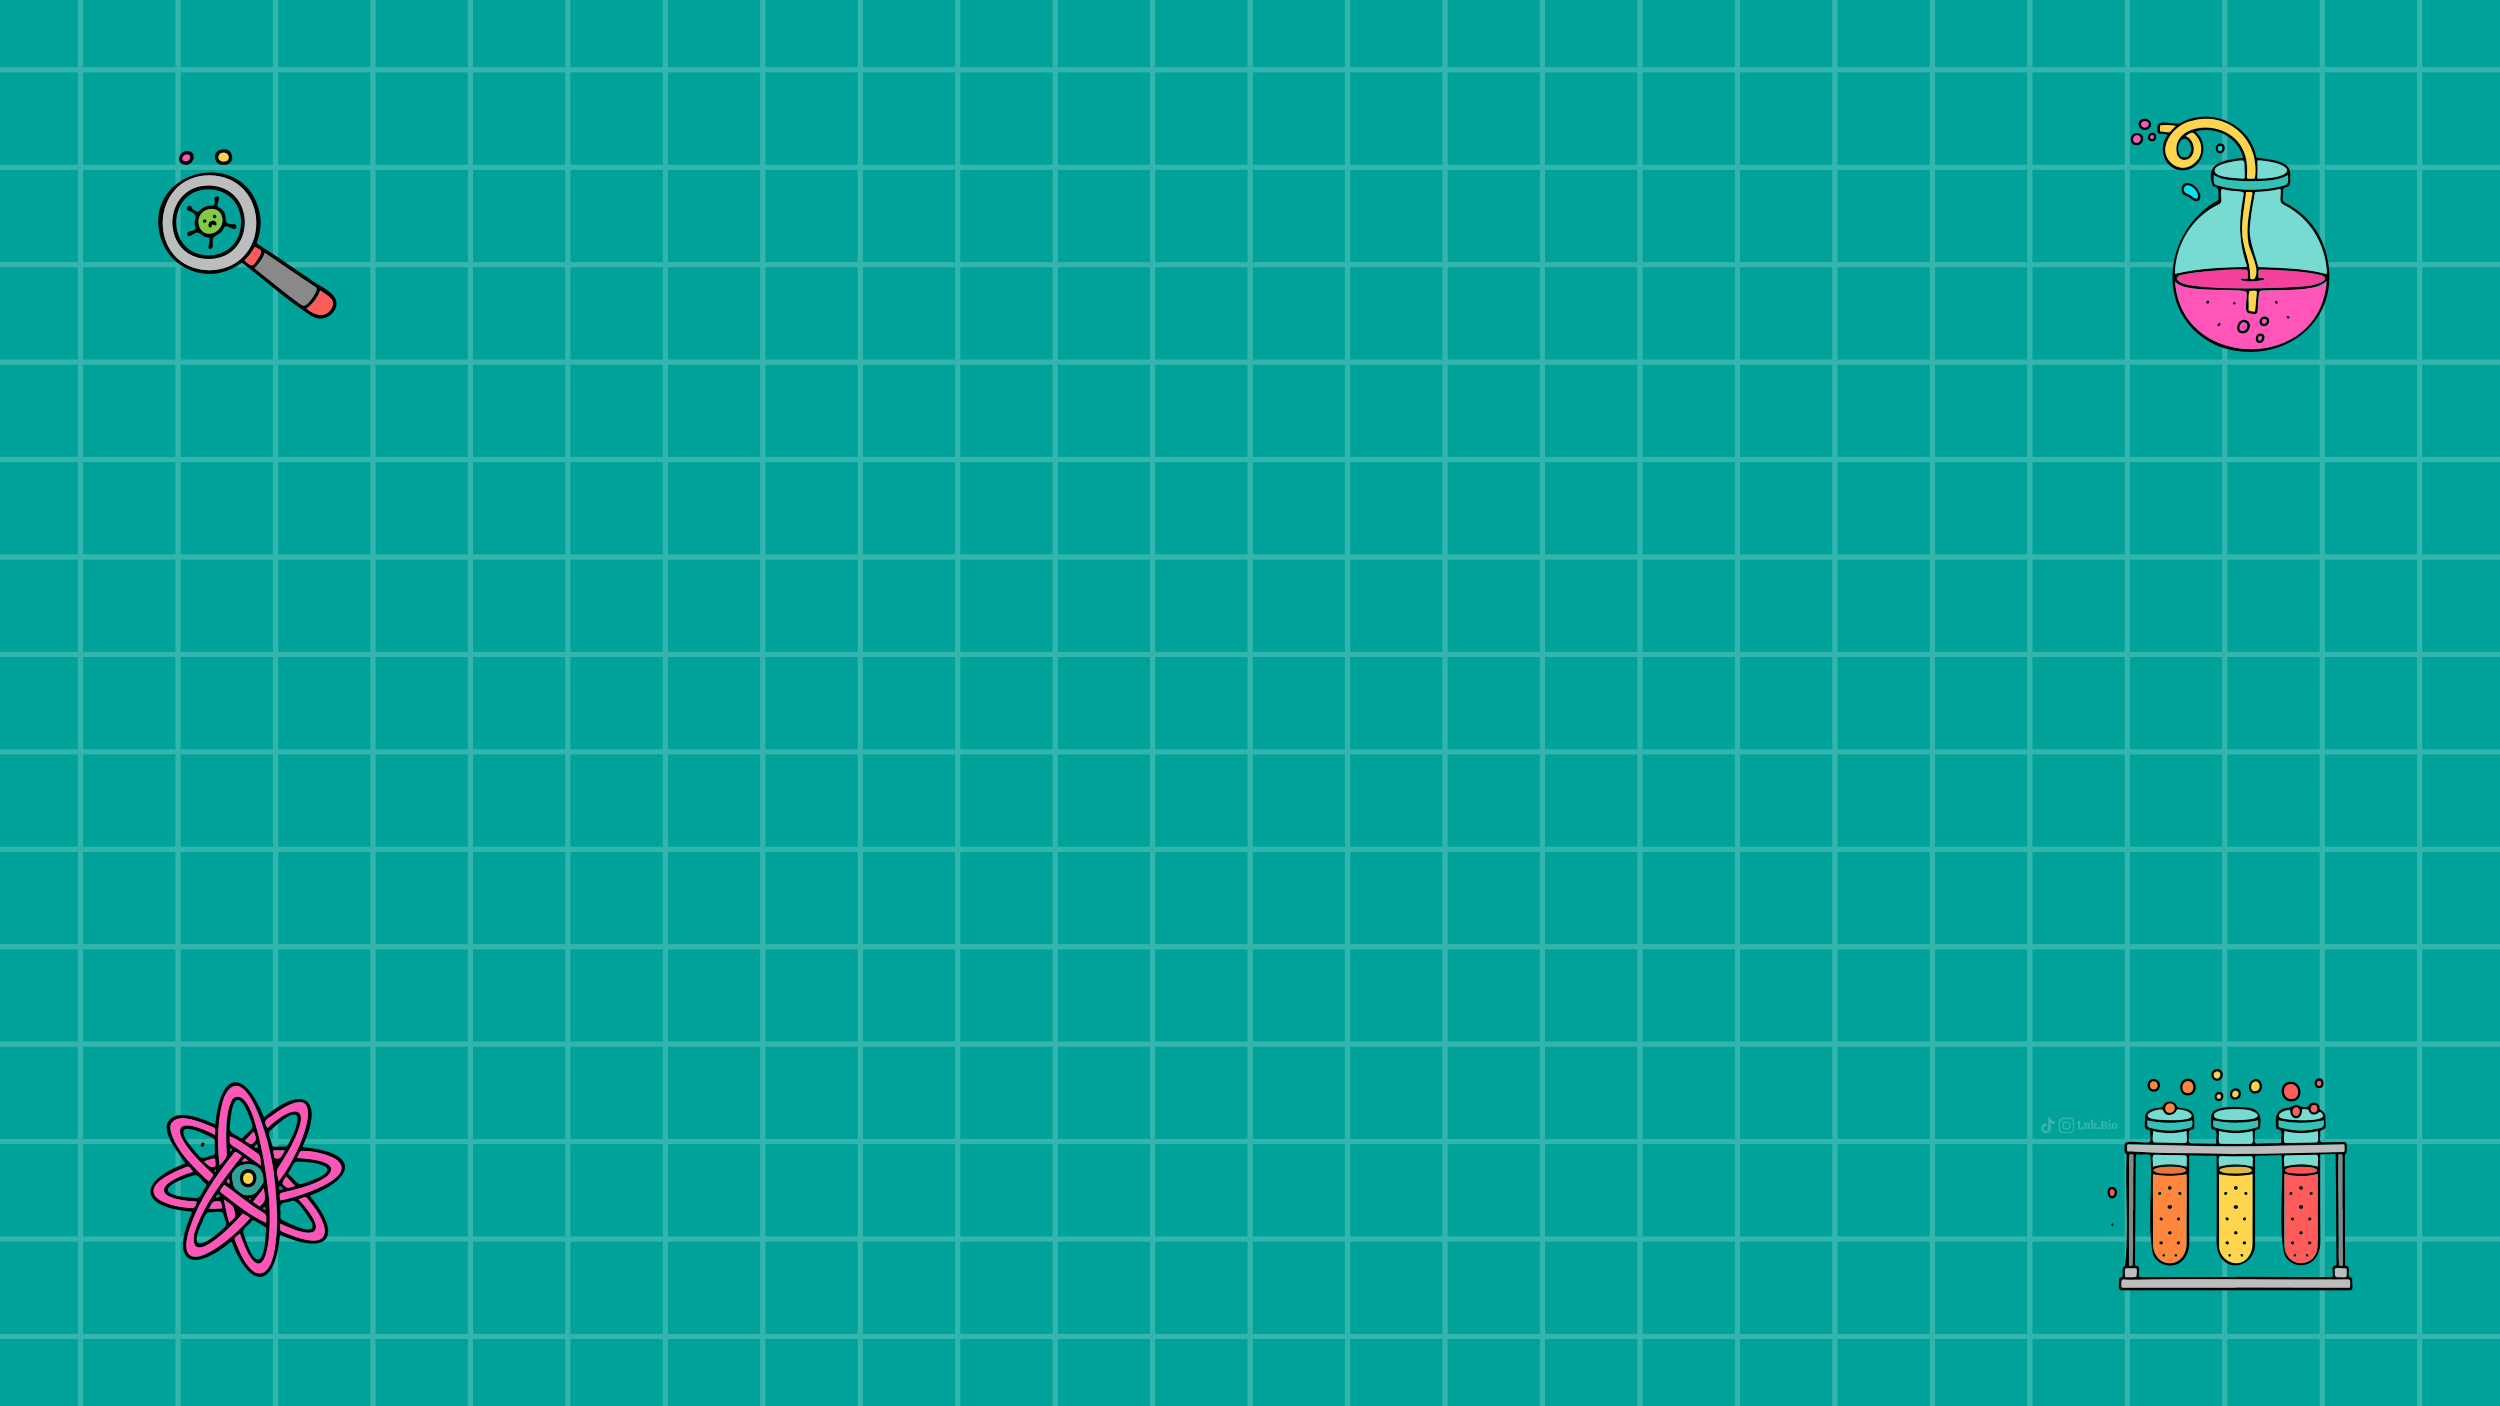 <?xml version="1.0" encoding="utf-8"?>
<!-- Generator: Adobe Illustrator 26.3.1, SVG Export Plug-In . SVG Version: 6.00 Build 0)  -->
<svg version="1.1" id="Layer_2_00000109731238979290727900000010933216353777724578_"
	 xmlns="http://www.w3.org/2000/svg" xmlns:xlink="http://www.w3.org/1999/xlink" x="0px" y="0px" viewBox="0 0 1920 1080"
	 style="enable-background:new 0 0 1920 1080;" xml:space="preserve">
<style type="text/css">
	.st0{clip-path:url(#XMLID_00000143619188671857168100000004193669326622766220_);}
	.st1{fill:#33B5AD;}
	.st2{fill:#FF54B8;}
	.st3{fill:#77DBD1;}
	.st4{fill:#F3419B;}
	.st5{fill:#FFD54D;}
	.st6{fill:#34C0B5;}
	.st7{fill:#FFD44D;}
	.st8{fill:#FFD44C;}
	.st9{fill:#00E4F8;}
	.st10{fill:#FF53B6;}
	.st11{fill:#FF53B5;}
	.st12{fill:#00DEF1;}
	.st13{fill:#FF51B3;}
	.st14{fill:#010000;}
	.st15{fill:#070104;}
	.st16{fill:#0C0103;}
	.st17{fill:#2B061B;}
	.st18{fill:#050001;}
	.st19{fill:#1D020A;}
	.st20{fill:#FF53B7;}
	.st21{fill:#FF52B4;}
	.st22{fill:#FF50AF;}
	.st23{fill:#010404;}
	.st24{fill:#FF863D;}
	.st25{fill:#FF5B5B;}
	.st26{fill:#BDBDBD;}
	.st27{fill:#888888;}
	.st28{fill:#77DAD0;}
	.st29{fill:#E9753C;}
	.st30{fill:#F75454;}
	.st31{fill:#E4B643;}
	.st32{fill:#FF863F;}
	.st33{fill:#FF5E5E;}
	.st34{fill:#B48686;}
	.st35{fill:#B58686;}
	.st36{fill:#FF853D;}
	.st37{fill:#FFD04B;}
	.st38{fill:#FFD14B;}
	.st39{fill:#FF5757;}
	.st40{fill:#FD5757;}
	.st41{fill:#FDCB49;}
	.st42{fill:#060100;}
	.st43{fill:#040000;}
	.st44{fill:#110501;}
	.st45{fill:#120300;}
	.st46{fill:#130501;}
	.st47{fill:#1D0A02;}
	.st48{fill:#040100;}
	.st49{fill:#150A01;}
	.st50{fill:#050701;}
	.st51{fill:#0F0501;}
	.st52{fill:#0A0400;}
	.st53{fill:#080200;}
	.st54{fill:#0A0901;}
	.st55{fill:#1C1603;}
	.st56{fill:#0E0101;}
	.st57{fill:#100101;}
	.st58{fill:#060101;}
	.st59{fill:#040101;}
	.st60{fill:#0A0101;}
	.st61{fill:#1D0404;}
	.st62{fill:#30A198;}
	.st63{fill:#FF54B7;}
	.st64{fill:#F84AA2;}
	.st65{fill:#E54E9C;}
	.st66{fill:#25807A;}
	.st67{fill:#2F8C84;}
	.st68{fill:#2D837D;}
	.st69{fill:#298680;}
	.st70{fill:#1A7D75;}
	.st71{fill:#1C817B;}
	.st72{fill:#CE367D;}
	.st73{fill:#010202;}
	.st74{fill:#FFD34C;}
	.st75{fill:#898989;}
	.st76{fill:#FF5A5A;}
	.st77{fill:#FFD24C;}
	.st78{fill:#84CA44;}
	.st79{fill:#000100;}
	.st80{fill:#101302;}
	.st81{fill:#050601;}
</style>
<g>
	<defs>
		<rect id="XMLID_00000044890721378537908970000005432407553267640463_" width="1920" height="1080"/>
	</defs>
	
		<use xlink:href="#XMLID_00000044890721378537908970000005432407553267640463_"  style="overflow:visible;fill-rule:evenodd;clip-rule:evenodd;fill:#00A299;"/>
	<clipPath id="XMLID_00000176739369106200501200000002636750466683453586_">
		<use xlink:href="#XMLID_00000044890721378537908970000005432407553267640463_"  style="overflow:visible;"/>
	</clipPath>
	<g style="clip-path:url(#XMLID_00000176739369106200501200000002636750466683453586_);">
		<g>
			<g>
				<rect x="-90" y="-23.2" class="st1" width="2091.4" height="4"/>
				<rect x="-90" y="799.9" class="st1" width="2091.4" height="4"/>
				<rect x="-90" y="51.6" class="st1" width="2091.4" height="4"/>
				<rect x="-90" y="126.5" class="st1" width="2091.4" height="4"/>
				<rect x="-90" y="201.3" class="st1" width="2091.4" height="4"/>
				<rect x="-90" y="276.1" class="st1" width="2091.4" height="4"/>
				<rect x="-90" y="350.9" class="st1" width="2091.4" height="4"/>
				<rect x="-90" y="425.8" class="st1" width="2091.4" height="4"/>
				<rect x="-90" y="500.6" class="st1" width="2091.4" height="4"/>
				<rect x="-90" y="575.4" class="st1" width="2091.4" height="4"/>
				<rect x="-90" y="650.3" class="st1" width="2091.4" height="4"/>
				<rect x="-90" y="725.1" class="st1" width="2091.4" height="4"/>
				<rect x="-90" y="1099.2" class="st1" width="2091.4" height="4"/>
				<rect x="-90" y="874.7" class="st1" width="2091.4" height="4"/>
				<rect x="-90" y="949.6" class="st1" width="2091.4" height="4"/>
				<rect x="-90" y="1024.4" class="st1" width="2091.4" height="4"/>
			</g>
			<g>
				<rect x="1032.9" y="-23.3" class="st1" width="4" height="1126.7"/>
				<rect x="209.6" y="-23.3" class="st1" width="4" height="1126.7"/>
				<rect x="958.1" y="-23.3" class="st1" width="4" height="1126.7"/>
				<rect x="883.2" y="-23.3" class="st1" width="4" height="1126.7"/>
				<rect x="808.4" y="-23.3" class="st1" width="4" height="1126.7"/>
				<rect x="733.5" y="-23.3" class="st1" width="4" height="1126.7"/>
				<rect x="658.7" y="-23.3" class="st1" width="4" height="1126.7"/>
				<rect x="583.8" y="-23.3" class="st1" width="4" height="1126.7"/>
				<rect x="509" y="-23.3" class="st1" width="4" height="1126.7"/>
				<rect x="434.1" y="-23.3" class="st1" width="4" height="1126.7"/>
				<rect x="359.3" y="-23.3" class="st1" width="4" height="1126.7"/>
				<rect x="284.4" y="-23.3" class="st1" width="4" height="1126.7"/>
				<rect x="-89.9" y="-23.3" class="st1" width="4" height="1126.7"/>
				<rect x="134.7" y="-23.3" class="st1" width="4" height="1126.7"/>
				<rect x="2006" y="-23.3" class="st1" width="4" height="1126.7"/>
				<rect x="1182.6" y="-23.3" class="st1" width="4" height="1126.7"/>
				<rect x="1931.2" y="-23.3" class="st1" width="4" height="1126.7"/>
				<rect x="1856.3" y="-23.3" class="st1" width="4" height="1126.7"/>
				<rect x="1781.5" y="-23.3" class="st1" width="4" height="1126.7"/>
				<rect x="1706.6" y="-23.3" class="st1" width="4" height="1126.7"/>
				<rect x="1631.8" y="-23.3" class="st1" width="4" height="1126.7"/>
				<rect x="1556.9" y="-23.3" class="st1" width="4" height="1126.7"/>
				<rect x="1482.1" y="-23.3" class="st1" width="4" height="1126.7"/>
				<rect x="1407.2" y="-23.3" class="st1" width="4" height="1126.7"/>
				<rect x="1332.4" y="-23.3" class="st1" width="4" height="1126.7"/>
				<rect x="1257.5" y="-23.3" class="st1" width="4" height="1126.7"/>
				<rect x="1107.8" y="-23.3" class="st1" width="4" height="1126.7"/>
				<rect x="59.8" y="-23.3" class="st1" width="4" height="1126.7"/>
				<rect x="-15" y="-23.3" class="st1" width="4" height="1126.7"/>
			</g>
		</g>
		<g>
			<path d="M1787.8,200.4c-3.7-20.3-14.8-35.5-33.3-44.9c-2.6-2-0.5-6.8-1.1-9.8c0.1-1.9,2.8-1.8,4.1-2.6c2.6-1.6,0.8-5.9,1.4-8.5
				c0.3-5-2.2-8-6.8-9.8c-5.6-2.2-11.4-2.8-17.2-3.4c-2.2-0.2-1.8-0.2-2.4-2c-5.6-25.5-36.2-37.4-58.4-24.7
				c-3.7,1.3-16.4-3.5-17.1,2.3c-0.9,8.5,2.2,4.4,7.8,6.6c-8.1,9.9-2.5,27,11,27.2c15.8,0.4,22-20,10.3-29.8
				c15.5-4.5,32.7,4.2,36.6,20.2c-14.4,1.7-30.2,3.4-23.1,21.9c6.3,1.1,3.5,5.6,4.3,10.4c-44.5,24.2-50.4,92.3,1.2,112.9
				C1750.3,281.8,1797,249.6,1787.8,200.4z M1733.6,124.1c0.2-2.2,6.2-0.1,8-0.2c29.8,5.9,8.7,14.2-8,13.1
				C1733.7,132.7,1734.2,128.4,1733.6,124.1z M1659.8,101c-0.6,0-0.9-0.2-0.9-0.9c0.1-4.2-0.5-3.8,3.5-4c3-0.2,5.6,0.1,8.7,0.6
				C1665.4,102.3,1667.7,102,1659.8,101z M1710.8,102.3c-12.9-9.1-44.2-4-38.9,16.3c8.6,14,20.4-7.9,6.7-14c2.1-1.3,4.9-3.9,6.9-1.5
				c5.4,5.6,6.7,12.6,2.8,19.2c-10.7,15.1-31.3,1.4-23.8-14c8.2-17.8,34.1-21.4,49.7-11.5c12.4,7.7,19.1,22.3,17.8,36.7
				c0.1,4.7-0.2,3.7-4.5,3.8c-1.8,0-1.8,0-1.8-1.8C1726.3,122.2,1723.2,108.9,1710.8,102.3z M1681.6,118.8c-1.6,3-6.5,2.9-7.8-0.3
				c-4.3-9,5.8-18.6,9-5.5C1683,115.2,1682.7,117.2,1681.6,118.8z M1702.8,128.1c2-1.9,22.1-7.9,20.7-2.8c-0.2,2,1.9,12.8-1,11.9
				C1718,136.5,1694.2,136.7,1702.8,128.1z M1703.8,142.6c-4.5-0.4-3.6-4.5-3.7-8.1c7.5,4.5,16.2,4.1,24.5,4.7
				c10.9-0.4,22.7,0.7,32.5-4.7c-0.4,2.6,1.1,6.4-1.7,7.5C1738.8,146.9,1720.6,146.8,1703.8,142.6z M1726.9,187.2
				c1.7,7.5,9.4,20.6,4.4,27c-3,0.4-3.1,0.3-3.1-2.7c0-9.1-3.8-17.5-5.4-26.3c-2.3-12.7,1-25.1,2.3-37.8c3.3,0.2,5.9-1.2,4.4,3.3
				C1727.4,162.7,1724.6,175.1,1726.9,187.2z M1738.2,213.4c-1.4-0.3-4.1,1.3-3.7-1.3c0.4-1.5-1.1-5.1,1.3-5.1c16,0.4,32.3,1,48,4.5
				c8.3,6.4-15.8,9-19.5,8.8c-27.3,1.5-54.8,1.9-82-1.1c-3.6,0.1-15.4-4.6-8.3-7.8c4.7-1.1,9.4-1.9,14.2-2.4c4.5,0,39-4.9,38.1-0.2
				c-0.2,3.9,1.6,6.3-3.7,5.1c-0.6,0-1.4-0.1-1.5,0.7C1720.7,217.2,1743.4,216.2,1738.2,213.4z M1733.2,224.6
				c-0.4,5.1-0.9,9.6-1.4,14.8c-1.6-0.6-4.8,0.2-4.9-1.9c0.1-4.4,0.1-8.9,0.4-13.3c0.4-1.8,3.3-0.5,4.7-0.9
				C1733.2,223.4,1733.3,223.4,1733.2,224.6z M1671.8,197.9c4.3-18.1,15.1-32.4,31.8-40.8c1.9-0.6,2.5-1.9,2.3-3.8
				c-1.3-12.9,1.1-6.5,10.6-6.4c9.5,0.2,6.1,1.2,5.6,9c-3.8,16.7-1.4,33,3.5,49.1c-18.6,0.3-37,0.9-55.3,5.3
				C1670.3,206.1,1670.8,201.9,1671.8,197.9z M1785.7,223.7c-12.4,63.4-111.8,57.4-115.3-7.8c5.9,10.5,55,4.1,55,8.9
				c0.6,3.5-2.7,15.5,1.8,15.7c9,2.8,6-2.9,7.2-9.1c0.8-2.1-0.7-7.7,1.8-8.2c14.8-1.8,39.1,2.6,50.5-7.4
				C1786.7,218.8,1786.3,221.3,1785.7,223.7z M1786.9,210.4c-17-5.2-36.3-3.5-52.7-6.1c-8.1-23.9-7.3-31.1-2.4-55.9
				c0.2-0.9,0.5-1,1.2-1c5.8-0.2,11.6-0.7,17.3-2.1c1.1-0.3,1.3-0.1,1.3,1.1c0.6,3.6-2,8.8,2.2,10.8
				C1774,167.2,1786.7,187.9,1786.9,210.4z"/>
			<path d="M1678.9,150.5c2.8,0.7,4.5,3.3,7.2,4c4.1,0.6,4.6-4.4,2.7-7c-1.2-3.8-5-6.7-8.9-7C1674.4,140.5,1673.8,149,1678.9,150.5z
				 M1678.1,143.2c4.2-3.3,11.4,5,9.4,9.1c-0.9,0.9-2.1,0-2.9-0.6C1682,148.9,1674.7,148.4,1678.1,143.2z"/>
			<path d="M1640.9,111.5c6.2,0.1,7.1-9.6,0.3-9.2C1635.2,101.8,1634.7,111.7,1640.9,111.5z M1641.2,104c4-0.1,3.4,5.7-0.2,5.7
				C1637,109.8,1637.6,103.9,1641.2,104z"/>
			<path d="M1649.7,99.2c4.7-2.5,1.5-8.9-3.3-7.9C1638.7,92.4,1643.5,102.6,1649.7,99.2z M1645.6,97.5c-3.2-1.8,0-5.5,2.9-4.2
				C1652.4,94.5,1648.5,99.8,1645.6,97.5z"/>
			<path d="M1705.2,117.8c4-0.2,5-7.7,0-7.6C1700.4,110.2,1700.7,117.9,1705.2,117.8z M1705,112.1c2.7-0.1,1.9,3.8,0,3.9
				C1703,115.9,1702.7,112.1,1705,112.1z"/>
			<path d="M1653.1,101.9c-4.1-0.2-5.1,6.3-0.5,6.5C1656.8,109.1,1657.3,101.8,1653.1,101.9z M1652.7,106.7
				c-2.1-0.1-1.6-2.9,0.3-2.9C1654.8,103.6,1654.4,107,1652.7,106.7z"/>
			<path class="st2" d="M1781,219.8c-14.5,3.7-29.8,2.7-44.7,3.5c-2.6,0.3-1.6,13.3-2.6,16.3c-0.2,3.3-4.4,1.1-6.4,1
				c-4.5-0.1-1.2-12.2-1.8-15.7c-0.1-4.7-49.2,1.6-55-8.9c4.4,69.6,112.1,69.6,116.3-0.1C1785.1,218,1783.2,219.1,1781,219.8z
				 M1695.4,233.2c-1.5-0.1-1-2.4,0.2-2.3C1697.4,230.9,1696.7,233.3,1695.4,233.2z M1703.9,250.5c-2.4-0.3,0.9-4,1.4-1.7
				C1705.3,249.5,1704.5,250.5,1703.9,250.5z M1716.1,233.8c-1.1,0.1-1.4-1.7-0.1-1.7C1717.1,232,1717.3,233.8,1716.1,233.8z
				 M1722.4,256c-7.8-0.2-3.5-13,2.9-9.9C1730.3,248.4,1727.3,256.3,1722.4,256z M1739,260.2c-1,4.9-8,3.7-6.4-1.4
				C1733.7,254.7,1740.3,255.8,1739,260.2z M1738.6,250.4c-4.9,0-3.9-7.3,0.5-7.3C1744.5,243.1,1743.4,250.6,1738.6,250.4z
				 M1748.4,233.3c-1.1,0.2-1.7-2.2-0.3-2.3C1749.1,230.7,1749.6,233.1,1748.4,233.3z M1757.5,244.6c-1.4,0-1.8-2-0.4-1.9
				C1758.4,242.7,1758.8,244.5,1757.5,244.6z"/>
			<path class="st3" d="M1784.9,195.8c-4.9-17.3-15-30.4-31.2-38.6c-4.2-1.9-1.6-7.2-2.2-10.8c0-1.2-0.2-1.4-1.3-1.1
				c-5.7,1.4-11.5,1.9-17.3,2.1c-0.7,0-1,0.2-1.2,1c-1.4,7.6-2.7,15.2-3.4,22.9c-2.4,11.7,3.5,21.9,5.9,33c0.1,0.8,0.6,0.9,1.2,0.9
				c17.3,0.3,34.7,1,51.5,5.3C1787,205.4,1786.2,200.6,1784.9,195.8z"/>
			<path class="st3" d="M1725.2,202.6c-6.5-17.6-5.5-35.9-2-54c0.5-2.4-13.3-1.6-16.1-3.3c-3.7-0.2,1.8,11.1-3.4,11.8
				c-20.4,10-32.9,30.7-33.3,53.2c18.3-4.3,36.7-5,55.3-5.3C1725.5,204.2,1725.4,203.4,1725.2,202.6z"/>
			<path class="st4" d="M1738.2,215.1c-5.1,0.5-13.1,2.6-17.2-0.4c0.4-1.5,2.5-0.4,3.5-0.5c3,0.7,1.3-3.7,1.6-5.4
				c-0.1-1.7-0.1-1.7-1.7-1.7c-16.9,0-34,0.9-50.5,4.3c-16.3,14.5,93.4,9.7,101.1,7.9c36.5-10-31.6-12.4-39.2-12.2
				c-2.4,0-0.8,3.6-1.3,5.1c-0.4,2.5,2.3,0.9,3.7,1.3C1739.2,213.3,1739.3,215.1,1738.2,215.1z"/>
			<path class="st5" d="M1725.6,135.4c-0.4,3.1,3,1.4,4.9,1.8c2.8,1,1.4-12.7,0.9-14.6c-3.6-21.8-25.7-36.1-47.1-30
				c-14.9,1.9-30.4,23.1-14.9,34.1c7.1,4.1,13.2,1.9,18.9-4.6c3.9-6.7,2.6-13.7-2.8-19.2c-2-2.4-4.8,0.2-6.9,1.5
				c8.4,3.6,8.7,18-1.1,18.4c-2.9-0.1-4.7-1.8-5.6-4.4C1665.3,89,1731.1,88.3,1725.6,135.4z"/>
			<path class="st6" d="M1747.2,144.1c7.1-1.7,11.1-0.6,10-9.6c-9.9,5.5-21.7,4.4-32.5,4.7c-8.3-0.7-17.1-0.2-24.5-4.7
				c0.3,2.8-1.1,6.9,2.2,7.7C1716.8,146.4,1732.4,146.5,1747.2,144.1z"/>
			<path class="st5" d="M1729.4,150.8c1.5-4.4-1.1-3.1-4.4-3.3c-1.3,12.7-4.6,25.1-2.3,37.8c1.6,8.8,5.4,17.2,5.4,26.3
				c0,3,0.1,3.1,3.1,2.7c5-6.4-2.7-19.5-4.4-27C1724.6,175.1,1727.4,162.7,1729.4,150.8z"/>
			<path class="st3" d="M1703.3,134.2c6.1,2.4,12.8,2.4,19.2,3c2.6,0.4,0.9-3.7,1.4-5.3c-0.7-2.6,1.3-9.8-3-8.6
				C1716.3,123.6,1693.4,127,1703.3,134.2z"/>
			<path class="st3" d="M1735.2,137.2c30.1-0.7,26.3-12.3-0.6-14c-0.6,0-1.1,0-1,0.9c0.6,4.3,0.1,8.6,0,12.9
				C1734.2,137.4,1734.7,137.3,1735.2,137.2z"/>
			<path class="st7" d="M1728.2,223.4c-2.5,1.8-0.6,10.7-1.3,14.1c0.1,2.2,3.3,1.3,4.9,1.9c0.6-5.1,1-9.7,1.4-14.8
				C1733.6,222.2,1729.6,223.8,1728.2,223.4z"/>
			<path class="st8" d="M1666.4,101.5c1.3-1.7,2.9-3.1,4.6-4.8c-3-0.5-5.7-0.8-8.7-0.6c-4,0.2-3.4-0.2-3.5,4c0,0.7,0.3,0.9,0.9,0.9
				C1662,100.7,1664.5,102.1,1666.4,101.5z"/>
			<path class="st9" d="M1679.5,148.6c3,0.2,5.2,4.7,8.1,3.6c1.7-4-3.3-9.5-7.4-9.9C1676.7,142.3,1676.3,147.8,1679.5,148.6z"/>
			<path class="st10" d="M1641,109.6c3.6,0,4.2-5.7,0.2-5.7C1637.6,103.9,1637,109.8,1641,109.6z"/>
			<path class="st11" d="M1650.1,94.9c-0.5-2.7-5.6-2.3-5.8,0.3C1644,98.9,1650.8,98.8,1650.1,94.9z"/>
			<path class="st12" d="M1705,116c1.8-0.1,2.6-4,0-3.9C1702.7,112.1,1703,115.9,1705,116z"/>
			<path class="st13" d="M1653,103.8c-1.8,0-2.4,2.8-0.3,2.9C1654.4,107,1654.8,103.6,1653,103.8z"/>
			<path d="M1725.3,246.1c-6.4-3.1-10.7,9.7-2.9,9.9C1727.3,256.3,1730.3,248.4,1725.3,246.1z M1722.4,254.2
				c-4.4-0.1-2.1-7.5,1.5-6.6C1727.7,248.6,1725.7,254.3,1722.4,254.2z"/>
			<path class="st14" d="M1739.1,243.2c-4.4-0.1-5.4,7.2-0.5,7.3C1743.4,250.6,1744.5,243.1,1739.1,243.2z M1738.6,248.6
				c-2.5-0.1-1.5-3.7,0.5-3.6C1741.8,245.2,1741,248.7,1738.6,248.6z"/>
			<path class="st14" d="M1735.8,256.2c-3.9,0-4.7,7-0.7,7.2C1739.4,263.9,1741,255.9,1735.8,256.2z M1737.2,259.6
				c-0.3,2.3-3.3,2.8-3,0.1C1734.2,257.7,1737.5,257.5,1737.2,259.6z"/>
			<path class="st15" d="M1695.6,230.9c-1.2-0.1-1.7,2.2-0.2,2.3C1696.7,233.3,1697.4,230.9,1695.6,230.9z"/>
			<path class="st16" d="M1704.6,248.1c-1.1-0.1-2.5,2.3-0.7,2.4C1704.8,250.5,1706.2,248.2,1704.6,248.1z"/>
			<path class="st17" d="M1757.1,242.7c-2.6,0.2,0.8,3.5,1.2,1C1758.3,243.1,1757.7,242.8,1757.1,242.7z"/>
			<path class="st18" d="M1748.2,231c-1.4,0.1-0.9,2.5,0.3,2.3C1749.6,233.1,1749.1,230.7,1748.2,231z"/>
			<path class="st19" d="M1715.9,232.1c-1.2,0-1,1.8,0.1,1.7C1717.3,233.8,1717.1,232,1715.9,232.1z"/>
			<path class="st20" d="M1723.8,247.6c-3.5-1-5.8,6.5-1.5,6.6C1725.7,254.3,1727.7,248.6,1723.8,247.6z"/>
			<path class="st21" d="M1739.1,244.9c-2-0.1-3,3.6-0.5,3.6C1741,248.7,1741.8,245.2,1739.1,244.9z"/>
			<path class="st22" d="M1736.2,258.1c-2-0.6-2.7,3.2-0.9,3.5C1736.7,261.9,1738.3,258.4,1736.2,258.1z"/>
		</g>
		<g>
			<path d="M1804.8,980.9c-2.4-1.3,0.8-7.7-2.3-8.6c-1.5-0.2-1.5-0.3-1.5-1.7c-0.1-27.6-0.1-55.2-0.2-82.7c-0.4-1.6,1.5-2,1.5-3.5
				c-0.3-2.4,1.4-7.5-2.4-7.4c-5.6,0.1-11.3,0.2-16.9,0.3c-2.3-0.5-0.6-4.7-1.1-6.6c0-2.4,0-2.4,2.3-3.2c3.6-1.1,1.1-6.1,1.8-8.9
				c0.2-2.8-1.2-4.7-3.5-6.1c-0.8-0.5-1.1-0.9-1.2-1.9c0.2-4-6.2-5.1-7.8-2.1c-0.8,2.5-6,1.9-7.8,0.9c-2.8-2.4-4.8,0.7-7.6,1.2
				c-8.1,0.5-11.1,4.9-10.2,12.7c0,3.6-0.3,3.6,3.1,4.5c2.4,1.6,0.4,6.2,1.1,8.9c0,0.9-0.4,1.2-1.2,1.2c-6,0.2-12,0.3-18,0.4
				c-2.6-0.3-0.6-7-1.2-9.1c0.4-2.7,4.8-0.7,4.2-4.5c1.2-9.9-2.4-14-12.4-14.3c-7.4-0.3-15.6-1.1-22.3,2.3c-4.2,2.2-2.9,7-3.2,11
				c-0.1,3.3,0,3.3,2.9,4.1c2.7,1.5,0.6,6.3,1.2,9c0,1.6,0,1.6-1.6,1.6c-4.7-0.1-9.5-0.1-14.2-0.2c-8.2,0.7-4.4-3.2-5.2-9.1
				c0.6-2.3,4.7-0.6,4.1-4.3c-0.4-4.2,1.1-9.5-3.2-11.9c-2.4-2.5-9.3-1-10.3-3.4c-0.2-1-0.8-1.8-1.7-2.4c-3-2.1-7.1-1.2-8.7,2.1
				c-1.5,2.7-5.2,1.1-7.7,2.3c-2.8,0.7-6,2.7-6.2,5.8c0.6,3.2-2,9,1.8,10.3c0.9,0.4,2.3,0.3,2.2,1.6c-0.7,2.6,2,9-2.3,8.2
				c-3.7,0.8-17.7-2.8-17.4,2.1c0.2,2-0.7,4.7,0.6,6.3c1.1,0.7,0.9,1.7,0.9,2.7c-1.1,27.5,1.9,57.9-1.2,83.9
				c-3.1,0.3-1.3,5.2-1.9,7.4c0.1,2.2-2.8,0.3-2.6,2.9c0.4,2.7-1.9,8.5,2.4,8.3c29-0.1,57.9,0,86.9,0c0,0,0,0,0-0.1
				c29.1,0,58.2,0,87.3,0.1c4.3,0.4,2-5.3,2.4-7.8C1806.5,981.4,1806.5,981.2,1804.8,980.9z M1801,974.1c2.4,0.1,0.7,4,1.2,5.7
				c0,2.1-3.1,0.7-4.5,1.1v-0.1c-5.8,0.6-4.1-1.2-4.6-5.7C1793.4,972.6,1799,974.6,1801,974.1z M1791.6,979.2c0,1.6,0,1.6-1.7,1.6
				c-24.3,0-48.6-0.1-72.9-0.2c0,0.1,0,0.1,0,0.2c-24,0-48,0-71.9,0c-2.7,0-2.4,0.3-2.4-2.5c1-9.6-2.3-3.6-3-7.7
				c0.2-24.8,0.4-49.6,0.5-74.4c0.6-2.3-1.2-9.5,1.4-9.7c2.9,0.9,11.3-1.8,10.1,2.8c1.4,24.4-2.7,49.8,1.7,73.8
				c3.8,10.4,19.3,12.1,24.9,2.3c4.6-7,2.7-15.6,2.9-23.5c0-17.4,0-34.8,0.1-52.2c0-2.1-0.5-2.4,2.4-2.3c5.5,0.2,11,0.2,16.5,0.3
				c2.7,0.1,2.2,0.1,2.2,2.3c0,18,0,36.1,0,54.1c0.1,8.1-1.5,17.3,4.8,23.6c8.9,9.6,25.1,1.1,24.7-11.7c0.1-22,0-44,0-66.1
				c0-1.5-0.3-2.4,1.7-2.3c5.9-0.1,11.8-0.2,17.6-0.4c1.6-0.2,1.1,1.4,1.2,2.5c1.4,24.3-2.9,49.8,1.9,73.5c3.6,8,12.1,10.2,18.7,7.2
				c6.5-2.9,9.1-10.2,9-16.9c-0.2-21.6-0.1-43.3-0.1-64.9c0-2.3-0.2-2.1,2.2-2.1c2.4,0,4.8-0.2,7.2-0.2c2.9-0.1,2.4-0.3,2.5,2.3
				c0.4,27.4,0.3,54.8,0.6,82.2c0,0.7-0.2,1-1,1.1C1790,972.4,1791.9,976.8,1791.6,979.2z M1679.3,901.9c0.3,17.8-0.1,35.8-0.1,53.7
				c0,3.2-0.8,6.1-2.5,8.8c-4.8,7.7-15.7,7.8-20.6,0.1c-1.6-2.5-2.5-5.3-2.5-8.2c0-18.1-0.3-36.3-0.1-54.4
				C1662.1,903.6,1670.6,903.5,1679.3,901.9z M1654,898.5c1-4.1,33.6-2.9,22.5,2.1C1672.2,900.8,1655.1,903.1,1654,898.5z
				 M1679.4,888.7c0,2.3,0,4.7,0,7.3c-8.7-2.4-17.2-2.4-26,0c0.5-8.7-2.8-9.7,7.4-9C1663.9,887.7,1679.7,885.8,1679.4,888.7z
				 M1730,901.9c0.1,17.9-0.1,35.9-0.1,53.8c0,3.6-1.1,7-3.3,9.9c-7.6,10-22.8,2.3-22.2-9.3c-0.1-18.1-0.2-36.3-0.1-54.4
				C1712.9,903.6,1721.3,903.6,1730,901.9z M1704.6,898.5c1-3.5,30.2-3.6,23.8,1.6C1724.8,901.2,1705.3,902.8,1704.6,898.5z
				 M1730,896c-8.7-2.4-17.2-2.4-25.9,0c-0.6-11.9,0.5-7.1,11-7.8c4.7,0.1,9.3-0.2,14-0.2C1731.2,888.7,1729.5,893.8,1730,896z
				 M1780.1,895.9c-8.6-2.1-15.3-2.6-25.9,0c0.5-2.3-1.1-7.5,0.8-8.5c7.6-0.2,15.3-0.3,22.9-0.5
				C1782,886.1,1779.4,893.3,1780.1,895.9z M1779.1,899.8c-4.1,3.4-38.7,0.5-17.9-3.4C1764.1,896.2,1781.8,895,1779.1,899.8z
				 M1754.3,920.2c0-6.2,0-12.4,0-18.7c8.4,2.3,17.3,2.3,25.7,0c0,6.3,0,12.5,0,18.7l0,0l0,0c0.2,11.9,0,23.7,0,35.6
				c-0.1,7.2-4.7,13.8-12.2,14.3c-7.8,0.8-13.2-6.7-13.5-13.8C1754.4,944.3,1754.1,932.3,1754.3,920.2z M1799.2,966.8
				c-0.4,1.7,1.3,5.6-1.3,5.4c-1.4,0-1.5,0-1.6-1.4c-0.4-27.5-0.3-55-0.6-82.5c0-0.5-0.3-1.3,0.3-1.6c0.8-0.3,2.9-0.6,2.9,0.6
				c0,14,0,27.9,0,41.9c0.1,0,0.1,0,0.2,0C1799.2,941.7,1799.2,954.2,1799.2,966.8z M1777.2,848.6c3.5-0.4,3.2,6.2-0.3,5.6
				C1773.8,854.3,1773.9,848.4,1777.2,848.6z M1760.8,853.1c0.5-3.8,5.3-3.3,5.3,0.3C1766.2,858.4,1760,857.9,1760.8,853.1z
				 M1750.4,856.5c1.4-3.1,5.3-3.8,8.4-4.2c0.1,9.3,10,8.3,9.2-0.5c2.2,0.2,4.5-0.9,5.5,1.8s4.6,3.1,6.9,1.1
				c1.3-1.5,2.1-0.5,3.2,0.7C1790.1,861.9,1747.9,861.8,1750.4,856.5z M1750,862.8c0-0.8-0.1-1.6,0.1-2.4c11.5,2.5,22.8,2.5,34.3,0
				c1.4,7.1-3.4,5.7-8.5,7c-7.8,1.4-15.6,0.7-23.3-1.3C1749.5,865.4,1750.2,865.8,1750,862.8z M1754.3,868.7c8.6,2,17.1,2.1,25.9,0
				c-0.5,2.6,1.1,7.2-0.8,8.6c-7.8,0.2-15.5,0.3-23.3,0.5C1752.6,878.5,1754.9,871.1,1754.3,868.7z M1700.3,856.3
				c1.2-7.4,42.6-5.1,31.7,2.5C1727.8,860.2,1699.4,862.3,1700.3,856.3z M1701.7,866c-2.8-0.3-1.7-3.5-1.8-5.6
				c11.4,2.5,22.7,2.5,34.2,0c0.4,5.6,0.8,5-4,6.1C1720.8,869.1,1710.9,868.6,1701.7,866z M1704.1,868.7c8.6,2,17.1,2.1,25.9,0
				c0.4,13.9,1,8.8-15.9,9.8C1702.7,878,1704,880.8,1704.1,868.7z M1666.7,847.5c4.8,0.1,4.5,7.1-0.5,7.1
				C1661.6,854.5,1662,847.5,1666.7,847.5z M1650.3,855.3c2.1-2.2,8.4-4.2,10.8-2.7c1.4,5.1,8.6,4.7,10.5,0.2
				c1.7-2.9,17.1,3.3,9.8,5.9C1677.9,860.1,1645.1,862.6,1650.3,855.3z M1651.2,866.1c-3.1-0.4-1.8-3.3-2.1-5.6
				c11.5,2.5,23,2.5,34.4,0c-0.1,1.7,0.9,4.7-1.2,5.3C1672.2,868.9,1661.4,869,1651.2,866.1z M1653.4,868.7c8.7,2,17.2,2.1,26,0
				c-0.8,6.9,3.1,10-5.7,9c-6.4-0.1-12.8-0.3-19.2-0.4C1652.1,876.7,1654,871.1,1653.4,868.7z M1634.8,878.8
				c35.7,0.4,71.3,2.4,107,1.2c19-0.5,38.1-0.7,57.1-1.2c1.6,0,1.6,0,1.6,1.7c-0.3,1.4,0.9,4.3-1.3,4.1c-27.5,0.4-54.9,1.5-82.4,1.4
				c0,0.1,0,0.2,0,0.2c-27.1-0.6-54.3-1.2-81.4-1.7c-0.8,0-1.9,0.2-1.8-1C1634.1,882.2,1632.6,878.8,1634.8,878.8z M1638.3,929.4
				c-0.1,0-0.2,0-0.2,0c-0.4,14.1,0.9,29-0.6,42.7c-0.9,0.3-2.8,0.4-2.5-1.1c0.3-27.2,0.2-54.4,0.3-81.6c0.1-1.6-0.6-3.3,1.8-2.8
				c1.4,0,1.5,0,1.4,1.5C1638.3,901.8,1638.2,915.6,1638.3,929.4z M1633.1,974.1c7.2,0.5,8.7-2.8,7.7,6c0,0.6-0.3,0.7-0.9,0.7
				c-2-0.5-7.5,1.3-8-0.9C1632.5,978.2,1630.8,974.3,1633.1,974.1z M1804.1,989c-29-0.1-58.1-0.2-87.1-0.2c0,0.1,0,0.2,0,0.2
				c-28.5,0-56.9,0-85.4,0c-3.7,0.7-1.9-3-2.3-5.3c51.5-3,107.6-0.3,160.7-1c2.9,0.7,14.3-1,14.8,0.8
				C1804.5,985,1805.9,988.4,1804.1,989z"/>
			<path d="M1759.8,845.9c9.9,0.1,8.7-15.6-0.7-15.2C1749.4,830.9,1750.4,846.1,1759.8,845.9z M1759.3,832.7
				c6.8-0.1,8,11.5,0.5,11.4C1752.8,844.2,1752,832.7,1759.3,832.7z"/>
			<path d="M1680.3,841.3c8.6-0.2,7.5-13,0.2-12.9C1672.5,828.1,1672.3,841.6,1680.3,841.3z M1680.4,830.4c5.1-0.3,5.5,9.1,0,9
				C1674.5,839.9,1675,830.2,1680.4,830.4z"/>
			<path d="M1733.5,839.6c6.7-1.7,3.6-14.3-3.5-10C1724.9,832.3,1727.2,841.8,1733.5,839.6z M1730.8,831.1c4.8-2.7,6.3,6.3,1.5,6.8
				C1728.2,838.8,1728,832.6,1730.8,831.1z"/>
			<path d="M1654.1,838.4c6.4,0.1,6.5-9.9-0.3-9.7C1647.6,828.8,1647.9,838.5,1654.1,838.4z M1653.9,830.5c4,0,4.2,6,0.2,6.1
				C1650.2,836.6,1650.1,830.6,1653.9,830.5z"/>
			<path d="M1707.1,825.4c0.1-5.9-8.6-5.8-8.8,0.1C1698.5,831.4,1707,831.7,1707.1,825.4z M1700.1,825.5c0.1-3.3,5.1-3.7,5.1-0.2
				C1705.1,829.3,1700.3,829.1,1700.1,825.5z"/>
			<path d="M1712.6,840.6c0.1,5.7,8.8,4.9,8.4-0.8C1720.9,834,1712.5,834.7,1712.6,840.6z M1719.2,839.9c0.2,3.1-4.6,4.2-4.8,0.8
				C1714.2,837.1,1718.9,836.6,1719.2,839.9z"/>
			<path d="M1622.1,911.6c-6-0.2-3.6,11.9,2,8.1C1627,917.6,1626.3,911.3,1622.1,911.6z M1623.4,917.8c-3.4,3.4-4.5-6.5-0.2-4
				C1624.4,914.7,1624.1,916.6,1623.4,917.8z"/>
			<path d="M1781.3,828.1c-4.6-0.2-5.2,7.7,0.1,7.6C1785.6,835.6,1785.5,828.1,1781.3,828.1z M1782.7,832.2
				c-0.1,2.4-3.7,1.9-3.4-0.2C1779.5,829.4,1782.9,829.5,1782.7,832.2z"/>
			<path d="M1704,845.6c4.3,0.3,5-7.1,0.5-7C1700,838.3,1699.3,845.6,1704,845.6z M1704.1,840.5c2.4-0.1,1.7,3.6-0.2,3.4
				C1701.8,843.7,1702.1,840.4,1704.1,840.5z"/>
			<path class="st23" d="M1622.4,939.6c-1.2-0.1-1.3,2-0.1,1.9C1623.3,941.6,1623.5,939.7,1622.4,939.6z"/>
			<path class="st24" d="M1653.4,902.9c0.1,17.8,0.1,35.5,0.2,53.3c0,3,0.9,5.7,2.5,8.2c4.8,7.7,15.8,7.6,20.6-0.1
				c1.7-2.7,2.5-5.6,2.5-8.8c-0.1-17.9,0.3-35.9,0.1-53.7c-8.6,1.6-17.2,1.7-25.8,0C1653.5,902.2,1653.4,902.5,1653.4,902.9z
				 M1667.7,946.9c0,1.6-2.8,1.3-2.6-0.1C1665.1,945.2,1667.9,945.2,1667.7,946.9z M1674.1,915.4c1.4,0,1.6,2.3,0.1,2.3
				C1672.8,917.8,1672.6,915.3,1674.1,915.4z M1673.2,935c1.5,0,1.1,2.4-0.2,2.3C1671.4,937.3,1671.8,934.9,1673.2,935z
				 M1672.9,953.4c2,0,1.7,2.3-0.2,2.3C1671.4,955.7,1671.5,953.3,1672.9,953.4z M1670.9,963.2c1.2-0.2,1.5,1.9,0.2,1.8
				C1670,965.1,1669.6,963.1,1670.9,963.2z M1665,912.3c0.2-2,2.7-1.8,2.7,0.1C1667.8,914,1664.8,913.9,1665,912.3z M1666.4,925.6
				c2.2-0.1,2.1,2.9-0.1,2.7C1664.2,928.4,1664.2,925.5,1666.4,925.6z M1661.9,963.2c1.3,0,0.8,2-0.4,1.8
				C1660.3,964.9,1660.8,962.9,1661.9,963.2z M1661,954.7c0,1.6-2.5,0.9-2.6-0.2C1658.5,953.1,1661.3,952.9,1661,954.7z
				 M1660.9,936.2c0,1.7-2.4,1.2-2.3-0.3S1661,934.9,1660.9,936.2z M1658.9,915.4c1.5,0.2,1,2.4-0.3,2.3
				C1656.9,917.6,1657.4,915.2,1658.9,915.4z"/>
			<path class="st5" d="M1704.2,902.3c0,18,0,35.9,0.1,53.9c-0.6,11.6,14.6,19.3,22.2,9.3c2.2-2.9,3.3-6.2,3.3-9.9
				c0-17.9,0.2-35.9,0.1-53.8c-8.6,1.7-17.1,1.7-25.8,0C1704.2,902,1704.2,902.1,1704.2,902.3z M1718.3,946.9c0,1.6-2.8,1.3-2.5-0.2
				C1715.9,945.1,1718.6,945.3,1718.3,946.9z M1724.8,915.4c1.4-0.1,1.7,2.3,0.1,2.3C1723.5,917.8,1723.2,915.3,1724.8,915.4z
				 M1724,935c1.5,0.1,0.9,2.5-0.4,2.3C1722,937.1,1722.5,934.9,1724,935z M1723.6,953.4c2.1,0,1.7,2.3-0.2,2.3
				C1722,955.6,1722.2,953.2,1723.6,953.4z M1721.6,963.1c1.2-0.2,1.6,1.7,0.4,1.9S1720.2,963.2,1721.6,963.1z M1717.1,910.8
				c1.5,0.1,2.1,2.7,0.1,2.8C1715,913.8,1715.5,911,1717.1,910.8z M1715.5,926.9c-0.1-1.7,3.4-1.7,3.2,0.1
				C1718.9,928.8,1715.2,928.7,1715.5,926.9z M1713.4,963.8c0.1,1.2-1.7,1.7-1.9,0.4C1711.2,963.1,1713.2,962.6,1713.4,963.8z
				 M1711.7,954.6c0,1.6-2.5,1.1-2.6-0.1C1709.1,953.1,1711.9,952.9,1711.7,954.6z M1711.6,936.3c-0.2,1.6-2.5,1.1-2.3-0.4
				C1709.4,934.3,1711.7,935,1711.6,936.3z M1709.4,915.4c1.6-0.1,1.3,2.3-0.1,2.3C1707.7,917.8,1707.9,915.3,1709.4,915.4z"/>
			<path class="st25" d="M1754.7,921.9c0,12.1,0,24.1,0,36.2l0,0c1.1,15.9,23.9,16,25.1,0c0.3-12.5-0.6-25.4,0.3-37.8l0,0
				c0-6.2,0-12.4,0-18.7c-8.4,2.3-17.4,2.3-25.7,0c0,6.4,0,12.5,0,18.7C1754.8,920.7,1754.7,921.3,1754.7,921.9z M1774.9,915.4
				c1.4-0.1,1.8,2.2,0.2,2.3C1773.7,917.8,1773.3,915.5,1774.9,915.4z M1772.7,936.1c0-1.4,2.5-1.5,2.2,0
				C1774.9,937.7,1772.5,937.6,1772.7,936.1z M1773.6,953.4c1.9-0.1,2,2.2,0.1,2.3C1772.3,955.8,1772.2,953.4,1773.6,953.4z
				 M1771.9,963.1c1.2,0,1.3,2,0.1,1.9C1770.8,965,1770.5,963,1771.9,963.1z M1768.4,947c0.1,1.4-2.6,1.4-2.5-0.1
				C1765.8,945.2,1768.7,945.3,1768.4,947z M1767.2,910.8c1.5,0,2.1,2.8,0.1,2.7C1765.2,913.7,1765.6,911,1767.2,910.8z
				 M1767.2,925.6c2.1-0.2,2.1,2.8,0.1,2.7C1765.1,928.6,1765,925.5,1767.2,925.6z M1763.5,963.9c0,1.2-1.9,1.6-1.9,0.3
				C1761.5,963,1763.4,962.7,1763.5,963.9z M1760.8,955.7c-1.9,0-2.1-2.4-0.2-2.3C1762,953.2,1762.3,955.6,1760.8,955.7z
				 M1761.7,936.2c0.2,1.5-2.2,1.5-2.2,0C1759.2,934.6,1761.7,934.8,1761.7,936.2z M1759.5,915.4c1.5-0.1,1.3,2.3-0.1,2.3
				C1757.8,917.7,1758.1,915.3,1759.5,915.4z"/>
			<path class="st26" d="M1803.9,982.6c-56.1,0.3-112.4-0.6-168.5,0.2c-4,0.3-6.7-2.2-6.1,3.7c-0.1,2.5-0.1,2.4,2.3,2.4
				c28.5,0,56.9,0,85.4,0c0-0.1,0-0.2,0-0.2c28.6,0.1,57.2,0.2,85.8,0.2c0.8-0.1,2.2,0.4,2.1-0.8
				C1804.5,986.6,1805.8,983,1803.9,982.6z"/>
			<path class="st26" d="M1633.7,883.7c26.1,3.2,55.9,1.1,83.2,2.7c0-0.1,0-0.2,0-0.2c27.5,0.1,54.9-1,82.4-1.4
				c2.3,0.1,1-2.8,1.3-4.1c0-1.7,0-1.7-1.6-1.7c-39.6,0.7-79.2,2.2-118.7,1c-15.1-0.4-30.2-0.8-45.3-1
				C1632.6,878.8,1634.1,882.2,1633.7,883.7z"/>
			<path class="st27" d="M1638.4,888.1c0-1.5,0-1.5-1.4-1.5c-1.8,0-1.8,0-1.8,1.7c0.2,27.8-0.6,56.1,0,83.7c1.1,0.5,3.1,0.4,2.7-1.2
				c0.3-13.8,0.2-27.6,0.2-41.4c0.1,0,0.2,0,0.2,0C1638.2,915.6,1638.3,901.8,1638.4,888.1z"/>
			<path class="st27" d="M1799,929.2c0-13.6,0-27.2,0-40.8c0.5-2-1.4-2.3-2.9-1.7c-0.8,19.8,0.3,40.6,0,60.7
				c0.7,3.2-1.5,26.7,1.8,24.7c1.3,0,1.4-0.1,1.4-1.4c-0.2-13.8,0-27.7-0.1-41.5C1799.2,929.2,1799.1,929.2,1799,929.2z"/>
			<path class="st3" d="M1701.2,858.5c5.3,2.9,48.3,2.8,26.7-5.8C1723.7,851.4,1695.6,850.4,1701.2,858.5z"/>
			<path class="st3" d="M1705.3,878.3c7.8,0.3,15.7,0.3,23.5,0c2.6,0.3,0.7-7.4,1.3-9.6c-8.8,2.1-17.3,2.1-25.9,0
				C1704.7,870.9,1702.9,878.3,1705.3,878.3z"/>
			<path class="st28" d="M1654.5,877.3c7.9,0.2,15.8,0.3,23.7,0.5c2.5-0.3,0.6-6.7,1.2-9.1c-8.8,2.1-17.3,2.1-26,0
				C1654,871.1,1652.1,876.7,1654.5,877.3z"/>
			<path class="st3" d="M1755.1,877.8c8.1-0.1,16.2-0.3,24.3-0.5c1.9-1.4,0.3-6,0.8-8.6c-8.7,2.1-17.2,2.1-25.9,0
				C1754.8,871.1,1753.1,876.8,1755.1,877.8z"/>
			<path class="st28" d="M1678.1,887.3c-7.9-0.1-15.8-0.3-23.7-0.4c-2.3,0.6-0.4,6.7-1,9.1c8.7-2.5,17.3-2.4,26,0
				C1678.8,893.7,1680.7,887.5,1678.1,887.3z"/>
			<path class="st3" d="M1779.1,886.9c-8,0.1-16,0.3-24,0.5c-2,1.1-0.3,6.2-0.8,8.5c10.6-2.6,17.3-2.1,25.9,0
				C1779.6,893.7,1781.4,887.4,1779.1,886.9z"/>
			<path class="st3" d="M1651.4,858.8c3.7,1.4,36.1,3.8,31.1-3.4c-2.5-2.7-6.4-2.8-9.8-3.4c-0.7-0.1-0.9,0.3-1.1,0.8
				c-1.1,2.5-3.3,3.5-5.8,3.6c-4,0.3-3.6-3.7-5.7-4.3C1657.1,851.7,1644.6,855.6,1651.4,858.8z"/>
			<path class="st6" d="M1674.8,867.5c4.9-1.2,10.3-0.2,8.8-7c-11.5,2.5-23,2.5-34.4,0c0.3,2.3-1,5.2,2.1,5.6
				C1658.9,868.2,1666.9,868.9,1674.8,867.5z"/>
			<path class="st6" d="M1775.9,867.5c5.1-1.4,9.9,0,8.5-7c-11.5,2.5-22.8,2.5-34.3,0c-0.3,0.8-0.2,1.6-0.1,2.4
				c0.2,3-0.4,2.6,2.6,3.4C1760.3,868.2,1768,868.9,1775.9,867.5z"/>
			<path class="st6" d="M1730.1,866.6c4.8-1.1,4.4-0.5,4-6.1c-11.5,2.4-22.8,2.4-34.2,0c0.1,2-1,5.2,1.8,5.6
				C1710.9,868.6,1720.8,869.1,1730.1,866.6z"/>
			<path class="st3" d="M1729.1,888c-8,0.2-15.9,0.2-23.9,0c-2.3,0-0.6,6-1.1,8c8.7-2.4,17.2-2.4,25.9,0
				C1729.5,893.8,1731.2,888.7,1729.1,888z"/>
			<path class="st3" d="M1751.2,858.5c3.4,1.8,39.4,4.3,31.6-3.6c-1.2-1.1-1.3-1.1-2.5,0c-2.3,2-5.8,1.6-6.9-1.1
				c-0.9-2.7-3.3-1.6-5.5-1.8c0.8,8.8-9,9.8-9.2,0.5C1756,852.3,1747.5,855.1,1751.2,858.5z"/>
			<path class="st29" d="M1658.7,901c6.6,0,13.6,1.3,19.7-1.2C1683,892.9,1639.3,896.8,1658.7,901z"/>
			<path class="st30" d="M1775.9,896.8c-2.8-0.7-24.1-2.1-20.4,3.1C1758,902.5,1790.6,901.4,1775.9,896.8z"/>
			<path class="st31" d="M1709.6,900.9c2.3,0.1,25.2,1.5,18.6-3.5C1724.6,894.4,1692.2,897,1709.6,900.9z"/>
			<path class="st26" d="M1632,979.9c0,0.7,0.2,1,1,1c2.2-0.5,6.5,0.9,7.8-0.8c-0.4-1.7,1.5-5.9-0.9-6.1
				C1633.3,975,1631.4,971.1,1632,979.9z"/>
			<path class="st26" d="M1793.1,975.1c0.5,4.5-1.2,6.4,4.6,5.7v0.1c5.9,0.6,4.2-1,4.5-5.7c0-1-0.4-1.1-1.2-1.1
				C1799,974.6,1793.4,972.6,1793.1,975.1z"/>
			<path class="st32" d="M1666.2,854.6c5,0,5.3-7,0.5-7.1C1662,847.5,1661.6,854.5,1666.2,854.6z"/>
			<path class="st33" d="M1762,856.5c3.9,2.6,6-5.6,1.7-6.1C1760.8,850.2,1759.7,854.9,1762,856.5z"/>
			<path class="st33" d="M1776.9,854.3c3.5,0.6,3.8-6,0.3-5.6C1773.9,848.4,1773.8,854.3,1776.9,854.3z"/>
			<path class="st34" d="M1779.9,922.3c-0.2,11.9,0.3,23.9-0.2,35.7c0.9-12.4,0.2-25.2,0.3-37.8l0,0
				C1779.8,920.9,1779.9,921.6,1779.9,922.3z"/>
			<path class="st34" d="M1779.7,921.9c0,12.1,0,24.1,0,36.2c0.6-12.5-0.3-25.3,0.3-37.8C1779.6,920.7,1779.7,921.3,1779.7,921.9z"
				/>
			<path class="st35" d="M1754.3,956.4c0,0.6-0.1,1.1,0.3,1.6c-0.6-12.5,0.3-25.3-0.3-37.8C1754.1,932.3,1754.4,944.3,1754.3,956.4z
				"/>
			<path class="st35" d="M1754.5,922.3c0.2,11.9-0.3,23.9,0.2,35.7c-0.3-12.5,0.7-25.4-0.3-37.8
				C1754.6,920.9,1754.5,921.6,1754.5,922.3z"/>
			<path class="st25" d="M1759.8,844c7.5,0.2,6.3-11.5-0.5-11.4C1752,832.7,1752.8,844.2,1759.8,844z"/>
			<path class="st36" d="M1680.4,839.4c5.5,0.1,5.1-9.3,0-9C1675,830.2,1674.5,839.9,1680.4,839.4z"/>
			<path class="st8" d="M1732.4,837.9c4.8-0.5,3.3-9.5-1.6-6.8C1728,832.6,1728.2,838.8,1732.4,837.9z"/>
			<path class="st36" d="M1654.1,836.6c4-0.1,3.8-6.2-0.2-6.1C1650.1,830.6,1650.2,836.6,1654.1,836.6z"/>
			<path class="st37" d="M1705.2,825.4c0-3.5-5-3.1-5.1,0.2C1700.3,829.1,1705.1,829.3,1705.2,825.4z"/>
			<path class="st38" d="M1714.4,840.7c0.2,3.4,5,2.3,4.8-0.8C1718.9,836.6,1714.2,837.1,1714.4,840.7z"/>
			<path class="st39" d="M1623.2,913.8c-4.3-2.6-3.3,7.3,0.2,4C1624.1,916.6,1624.3,914.7,1623.2,913.8z"/>
			<path class="st40" d="M1781.3,830.1c-2.1-0.2-2.9,3.7-0.3,3.8C1783.2,834.1,1783.2,830.2,1781.3,830.1z"/>
			<path class="st41" d="M1703.9,843.9c2,0.1,2.7-3.5,0.2-3.4C1702.1,840.4,1701.8,843.7,1703.9,843.9z"/>
			<path class="st42" d="M1666.4,928.3c2.2,0.1,2.3-2.8,0.1-2.7C1664.2,925.5,1664.2,928.4,1666.4,928.3z"/>
			<path class="st43" d="M1666.3,913.6c2,0.2,1.7-2.5,0.1-2.7C1665,910.8,1664.3,913.6,1666.3,913.6z"/>
			<path class="st44" d="M1666.5,945.6c-1.7-0.1-1.9,2.6,0,2.4C1668.1,948.2,1668.1,945.5,1666.5,945.6z"/>
			<path class="st45" d="M1659.9,953.4c-3.5,0.2,0.4,4.2,1.1,1.3C1661,953.9,1660.6,953.4,1659.9,953.4z"/>
			<path class="st45" d="M1672.8,955.7c1.9,0,2.2-2.3,0.2-2.3C1671.5,953.3,1671.4,955.7,1672.8,955.7z"/>
			<path class="st45" d="M1658.5,917.7c1.3,0.1,1.8-2.1,0.3-2.3C1657.4,915.2,1656.9,917.6,1658.5,917.7z"/>
			<path class="st45" d="M1674.2,917.7c1.5,0.1,1.3-2.3-0.1-2.3C1672.6,915.3,1672.8,917.8,1674.2,917.7z"/>
			<path class="st46" d="M1659.6,935c-1.5,0.1-1,2.4,0.4,2.3C1661.5,937.2,1661,934.9,1659.6,935z"/>
			<path class="st46" d="M1673,937.3c1.4,0,1.8-2.3,0.2-2.3C1671.8,934.9,1671.4,937.3,1673,937.3z"/>
			<path class="st47" d="M1671.2,965c1.2,0,1-2-0.2-1.8C1669.6,963.1,1670,965.1,1671.2,965z"/>
			<path class="st47" d="M1661.6,965c1.1,0.1,1.7-1.8,0.4-1.8C1660.8,962.9,1660.3,964.9,1661.6,965z"/>
			<path class="st48" d="M1717.1,928.3c2.2,0.2,2.2-2.9,0-2.7C1714.9,925.5,1715,928.4,1717.1,928.3z"/>
			<path class="st49" d="M1717.2,913.6c2,0,1.4-2.7-0.1-2.8C1715.5,911,1715,913.8,1717.2,913.6z"/>
			<path class="st50" d="M1717.1,945.6c-1.6-0.2-1.8,2.5,0,2.4C1718.8,948.2,1718.7,945.5,1717.1,945.6z"/>
			<path class="st51" d="M1710.6,953.4c-2,0-1.7,2.3,0.1,2.3C1712.2,955.7,1712,953.3,1710.6,953.4z"/>
			<path class="st51" d="M1723.4,955.7c1.9,0,2.3-2.3,0.2-2.3C1722.2,953.2,1722,955.6,1723.4,955.7z"/>
			<path class="st52" d="M1724.9,917.7c1.5,0.1,1.3-2.4-0.1-2.3C1723.2,915.3,1723.5,917.8,1724.9,917.7z"/>
			<path class="st53" d="M1709.3,917.7c1.4,0.1,1.7-2.4,0.1-2.3C1707.9,915.3,1707.7,917.8,1709.3,917.7z"/>
			<path class="st54" d="M1723.6,937.3c1.3,0.1,1.9-2.2,0.4-2.3S1722,937.1,1723.6,937.3z"/>
			<path class="st54" d="M1709.3,935.9c-0.2,1.5,2.1,2,2.3,0.4C1711.7,935,1709.4,934.3,1709.3,935.9z"/>
			<path class="st55" d="M1722,965c1.3-0.1,0.8-2-0.4-1.9C1720.2,963.2,1720.8,965.2,1722,965z"/>
			<path class="st55" d="M1711.5,964.3c0.2,1.3,2,0.7,1.9-0.4C1713.2,962.6,1711.2,963.1,1711.5,964.3z"/>
			<path class="st43" d="M1767.3,928.3c2.1,0.1,2-2.9-0.1-2.7C1765,925.5,1765.1,928.6,1767.3,928.3z"/>
			<path class="st56" d="M1767.2,913.6c2.1,0,1.5-2.7-0.1-2.7C1765.6,911,1765.2,913.7,1767.2,913.6z"/>
			<path class="st57" d="M1773.7,955.7c1.9-0.2,1.8-2.4-0.1-2.3C1772.2,953.4,1772.3,955.8,1773.7,955.7z"/>
			<path class="st57" d="M1760.7,953.4c-1.9-0.1-1.7,2.3,0.2,2.3C1762.3,955.6,1762,953.2,1760.7,953.4z"/>
			<path class="st58" d="M1767.2,945.6c-1.6-0.2-1.7,2.6-0.1,2.3C1768.9,948.2,1768.8,945.6,1767.2,945.6z"/>
			<path class="st59" d="M1759.5,936.2c0,1.5,2.4,1.5,2.2,0C1761.7,934.8,1759.2,934.6,1759.5,936.2z"/>
			<path class="st59" d="M1773.8,937.3c1.2,0.1,1.8-2.3,0.3-2.3C1772.6,934.9,1772.1,937.2,1773.8,937.3z"/>
			<path class="st60" d="M1759.4,917.7c1.4,0.1,1.6-2.4,0.1-2.3C1758.1,915.3,1757.8,917.7,1759.4,917.7z"/>
			<path class="st60" d="M1775.1,917.7c1.5,0,1.2-2.4-0.2-2.3C1773.3,915.5,1773.7,917.8,1775.1,917.7z"/>
			<path class="st61" d="M1771.9,965c1.3,0.1,1.1-1.9-0.1-1.9C1770.5,963,1770.8,965,1771.9,965z"/>
			<path class="st61" d="M1761.6,964.2c0.1,1.3,1.9,1,1.9-0.3C1763.4,962.7,1761.5,963,1761.6,964.2z"/>
		</g>
		<g>
			<path d="M135.5,856.8c-18.1,6.5,1.5,27.6,6.8,36.8c-35.3,12.7-37.1,33.2,3.1,36.7c2.3,0.3,2.3,0.2,1.4,2.4
				c-16.6,37.9,1.8,45.2,30.9,20.7c14.7,38.2,33.8,36,37.3-5.1c37.2,16.5,49.3,1.6,22.9-29.9c35.6-13.9,37.7-33.1-3.4-37.1
				c-2.2-0.2-2.3-0.3-1.4-2.3c16.5-36.9-1.5-45.7-30.3-20.9c-15.5-38-33.4-35.5-37.5,5.4C155.8,859.6,145.9,855,135.5,856.8z
				 M144.4,927.6c-12.3-0.5-39.3-8.6-19.5-22.2c5.7-4,12-6.9,18.5-9.3c2.5-0.8,3.4,2.4,5.1,3.7c-31,9.7-30.2,21.5,2.7,23
				C149.6,928,149.3,928.2,144.4,927.6z M149,902.6c3.7-0.9,5.7,4.4,8.6,6.1c1,0.9,1.3,1.6,0.4,2.8c-2.7,3.1-3.4,9.7-8.7,8.5
				C119.4,918.2,124.9,909.9,149,902.6z M214.4,911.9c0.4-1.9,2,0.3,2.8,0.9C216.2,914.2,213.7,913.8,214.4,911.9z M226.5,910.8
				c-1.9,0.5-4.8,2.1-6.7,1c-4.6-2.7-2.4-4.6,0-8.2C222.2,906.1,224.3,908.4,226.5,910.8z M221.9,899.9c2.3-2.3,2.8-8,6.6-7.8
				c7.2,0.3,15,0.6,21.6,3.9c7,5.9-14.9,11.9-18.9,13.5c-3.8-0.1-5.9-5.2-9-7.1C221.2,901.5,221.3,900.9,221.9,899.9z M238.2,923.2
				c9.1,10.1,21.3,34.1-3.5,28.8c-6.3-1.2-12.3-3.6-18.2-6.2c-2.4-1-0.9-4.1-1.3-6.1c29.4,14.4,36.8,5.9,14.1-18.6
				C236.2,918.6,234.2,918.3,238.2,923.2z M215.4,930.3C215.4,930.3,215.3,930.3,215.4,930.3c-1.2-8.6,3.6-5.7,9.7-8.3
				c5,1.2,10.5,11.2,13.6,15.7c3.7,6.1-0.6,7.9-6.2,5.9c-5.6-1.6-10.8-4.1-16-6.8C214.4,935.6,215.8,932.4,215.4,930.3z
				 M257.2,889.7c21.7,14.6-31.4,30.6-41.9,32.2c-0.9-5.4-0.9-5.4,4.2-6.6c7.8-1.7,15.4-3.9,22.8-7c27.8-12.4,1.7-18.9-14-19
				c0.9-1.8,1.5-5.5,3.7-5.6C240.7,884.5,249.3,885.5,257.2,889.7z M203.8,861.1c54-44.5,29.3,22.8,10,46.3c0-3.8-2.4-7.8,0-10.8
				c4.7-7.2,9.2-14.6,12.8-22.4c13.5-29.6-5.8-22.7-21.2-7.9C204.6,864.8,203.4,862.7,203.8,861.1z M211.3,883.4
				c2.3,0.1,4.7,0,7.5,0c-2,3.2-3,7.5-7.3,6.1c-1.1,0-0.7-1.2-0.9-1.9C210.6,886.2,208.6,883.2,211.3,883.4z M208.8,879.3
				c-0.2-3.4-3.3-7.6-1.8-10.6c3.5-2.8,18.8-18.2,21.5-10.7c0.1,7.7-4.2,14.6-7.4,21.4c-1.2,2.1-4.2,0.8-6.3,1.2v0.1
				C212.9,880.2,209.5,881.8,208.8,879.3z M168,864.9c2.8-41,20.1-40.5,32.9-3.3c7.6,21.1,10.7,43.3,11.7,65.6
				c1.5,12.8-1.2,70.9-22.9,43.7c-4-5.7-6.8-12.1-9.3-18.6c-0.8-2.3,2.6-3.3,3.9-5.1c4.8,19.2,18.8,37.6,22.2,5.5
				c2.3-30.1-2-60.6-10.4-89.5c-6.1-23.3-19.9-32.6-21.9-1.3c-0.5,8-0.8,16-0.1,23.9c0.3,3.8-3.2,6.5-5.4,9.3
				C167.1,885.4,167.6,874.9,168,864.9z M168.5,922.6c2,0.6,1.3,3.5,2.1,5.4c-3.3,0.3-6.5,0.5-10.2,0.4
				C162.5,924.3,163.6,921.8,168.5,922.6z M165.6,919.7c0.7-2.2,2.8-3.5,3.1-0.6C167.8,919.7,166.9,919.4,165.6,919.7z M160.5,930.9
				c2.9,0.7,9.9-1.7,11.1,1.3c0.1,3.2,3.5,7.3,1.2,10.1c-9.2,9-29.5,24-18.7-1.3C156.2,937.9,156.6,931.9,160.5,930.9z M171.9,921.1
				c5.1,3.7,8.3,5.2,8.7,11.8c0.5,2.8-2.9,4-4.5,6.3C174.3,933.1,173.1,927.4,171.9,921.1z M170.1,916.1c-2.8-1.7,1.3-4.3,2-6.3
				c10.1,7,19.6,15.4,30.3,21.7c3.1,1.5,1.6,4.9,2,7.6C192.1,933.7,180.9,924.5,170.1,916.1z M175.9,905.2c0.5,1.3,0.5,2.5,0.5,4
				C173.6,908,173.5,907,175.9,905.2z M176.4,876.1c0.1-1.1,0-2.2,0-3.4c7.6,3,14.3,8.6,21.2,13.1c2.9,2,2.3,6.2,2.9,9.3
				c-7.4-4.7-14.4-10.7-22.1-15.2C177,878.9,176.2,877.9,176.4,876.1z M177,884.2c-0.2-0.8-0.6-1.6,0.2-2.1
				C178.6,882,178.5,883.9,177,884.2z M176.6,864.3c2-29,9.9-23.1,17.2-0.1c0.5,3.9-5.1,6.2-7,9.3c-0.7,0.8-1.3,0.9-2.2,0.4
				C180.3,870.8,175.3,870.7,176.6,864.3z M197.5,881.5c-2.7,0.9-2.1-2.2,0-2.7C197.4,879.7,198.8,880.7,197.5,881.5z M195.4,876.7
				c-2.4,2.6-2.4,2.7-5.3,0.7c-0.6-0.4-1.4-0.7-1.9-1.6c2.1-2.2,4.2-4.4,6.5-6.8C195.8,871.4,197.7,875,195.4,876.7z M190.7,891.6
				c-1.7,0.3-3.3,0.5-4.9,0.7C187.6,888.8,187.8,888.8,190.7,891.6z M189.4,894.2c9.3-1.9,17.4,10.6,10.2,17.8
				c-3.6,4.9-4,5.8-10.4,6c-3.2,0.2-10.7-5.6-10.3-9.2c0.2-2.9-1.9-6,0.1-8.5C183,895.1,183,895.3,189.4,894.2z M201.1,924.9
				c-1.6,2.1-1.3,1.9-3.4,0.5c-1.1-0.9-2.4-1.3-3.3-2.5c2.7-3.4,5.3-6.7,8.2-10.3C203,917.1,205,921.8,201.1,924.9z M203.7,929.2
				c-0.8-0.5-1.8-0.4-1.6-1.5C203.1,926.3,204.4,927.8,203.7,929.2z M192.7,920.8c-0.2,0.9-1.7,0.5-1.5-0.2
				C191.4,920.1,192.9,920,192.7,920.8z M195.6,937.5c2.5,1.6,5.1,3,7.6,4.5c1.3,0.7,1.2,0.8,1.1,4.2c-0.7,6.2-0.6,14.1-4.1,20.1
				c-6.2,5.7-11.8-15.5-13.4-19.7c-0.6-3.7,4.7-5.8,6.5-8.8C194.1,937.1,194.7,936.9,195.6,937.5z M179.4,886
				c1.5-1.9,1.2-1.8,3.3-0.4c1,0.7,2.1,1.2,2.9,2.3c-14.5,18.4-29.6,37.5-36.7,60.2c-3.2,26.6,30.3-7.8,36.1-14.5
				c1.8-2,1.4-1.9,3.5-0.5c1.2,0.9,2.4,1.3,3.5,2.4c-8.2,9.9-52.4,51.3-48.4,15.7C149.2,926.8,164.1,905.5,179.4,886z M165.9,899.3
				c-0.1,1-1.4,0.4-1.4-0.4C164.5,898.1,166.2,898.3,165.9,899.3z M165.3,890.7c-0.1,1.6,0.7,3.6-0.1,5c-3.5,2.1-6-1.5-8.5-3.7
				C158.6,891.5,165.2,888.3,165.3,890.7z M164.9,881h0.1c-0.5,1.9,1.2,5.6-1.3,6.2c-3.2,0.1-7.3,3.4-10.1,1.4
				c-2.7-3.4-18.7-19.4-10.5-21.7c7.3,0.2,14,4,20.4,7.1C166,875.4,164.5,878.7,164.9,881z M141.7,859c7.9,0.8,15.3,3.7,22.5,6.9
				c2,1.1,0.6,3.6,1,5.8c-15-8.7-38.8-13.8-20.5,10.4c5.3,6.7,11.3,12.7,17.6,18.5c2.1,1.9,1.7,1.5,0.4,3.5c-0.8,1-1.3,2.3-2.3,3.2
				C151.4,900.7,111.7,858.7,141.7,859z"/>
			<path class="st2" d="M168.7,895.1c2.2-2.8,5.8-5.4,5.4-9.3c-0.4-13.8-2-29.3,4.5-41.9c17.1-13.5,26.3,61.1,27.4,71.7
				c4.1,22.8-1.1,90.6-21.8,31.7c-1.3,1.8-4.7,2.8-3.9,5.1c3.8,9,7.3,19.6,15.9,25.1c22.3,5.7,15.9-61.5,14.2-74.5
				c-0.1-12.5-20.3-95.2-38-60.8C166.6,858.8,166.7,877.7,168.7,895.1z"/>
			<path class="st2" d="M150.8,930.4c-26.1,58.4,19.9,30.7,41.2,5.1c-1-1.1-2.3-1.6-3.5-2.4c-2.1-1.4-1.7-1.5-3.5,0.5
				c-5.7,6.7-39.3,41.1-36.1,14.5c7.1-22.6,22.2-41.8,36.7-60.2c-0.8-1.1-1.9-1.6-2.9-2.3c-2-1.4-1.7-1.5-3.3,0.4
				C168.2,899.7,158.3,914.4,150.8,930.4z"/>
			<path class="st2" d="M205.4,866.3c15.4-14.8,34.6-21.7,21.2,7.9c-3.6,7.8-8.1,15.2-12.8,22.4c-2.4,3.1,0,7,0,10.8
				c16.4-19,44.5-87.5-6.2-49.8C203.1,860,202.8,862.2,205.4,866.3z"/>
			<path class="st2" d="M130.8,865c2.1,17.4,17.5,30.9,29.6,42.3c1-0.9,1.5-2.1,2.3-3.2c1.3-2,1.7-1.6-0.4-3.5
				c-8.4-8-17.3-16.2-22.8-26.6c-7-18.1,18.3-6.2,25.7-2.3c-0.4-2.2,1-4.7-1-5.8C156,862.9,134.3,851.9,130.8,865z"/>
			<path class="st2" d="M230.5,884.5c-0.7,1.6-1.8,3.1-2.2,4.9c7.5,0.6,36,1.8,22.4,14.4c-9.3,6.3-20.5,8.9-31.3,11.5
				c-5.1,1.1-5.1,1.2-4.2,6.6c10.3-1.6,63.7-17.6,41.9-32.2C250,886.3,237.9,882.6,230.5,884.5z"/>
			<path class="st2" d="M229.3,921.1c22.9,24.7,15.3,33-14.1,18.6c0.4,2.1-1.1,5.1,1.3,6.1c8.3,3.3,33.1,14.8,33-1.6
				c-1.5-8-6.4-14.9-11.3-21.1C234.2,918.3,236.2,918.6,229.3,921.1z"/>
			<path class="st2" d="M151.2,922.8c-33-1.5-33.6-13.3-2.7-23c-1.8-1.3-2.7-4.6-5.1-3.7c-8,3.5-32.5,12.1-23.4,23.6
				c6.7,5.6,16,6.7,24.4,7.9C149.3,928.2,149.6,928,151.2,922.8z"/>
			<path class="st62" d="M155.4,880.7c-2.2-0.2-0.9-3.5,0.8-3.2S156.6,880.9,155.4,880.7z"/>
			<path class="st62" d="M179.1,900.2c-1.9,2.1-0.3,12.6,2.7,13.6c2.5,1.2,4.4,4.6,7.4,4.1c6.4-0.2,6.8-1.1,10.4-6
				c3.4-4.6,2.8-3.1,2.4-8.2C201.1,892.4,184.1,890.8,179.1,900.2z M190.6,898c8.5,0,8.1,14-0.2,13.9
				C182.1,911.8,182.3,897.7,190.6,898z"/>
			<path class="st2" d="M204.5,939.2c-0.3-2.7,1.1-6.1-2-7.6c-10.7-6.3-20.2-14.7-30.3-21.7c-0.8,1.9-4.9,4.5-2,6.3
				C180.9,924.5,192.1,933.7,204.5,939.2z"/>
			<path class="st63" d="M199.2,894.3c0.4,0.3,0.8,0.7,1.4,0.7c-0.6-3.1-0.1-7.2-2.9-9.3c-6.9-4.5-13.6-10.1-21.2-13.1
				c0.2,2.7-0.9,5.7,2.1,7.2C185.6,884.3,192.5,889.1,199.2,894.3z"/>
			<path class="st20" d="M180.4,934.8c1-1.9-0.6-4.4-0.7-6.5c-0.9-3.5-5-4.5-7.8-7.2c1.2,6.3,2.3,12,4.2,18
				C177.7,937.5,179.1,936.1,180.4,934.8z"/>
			<path class="st10" d="M194.4,922.8c0.9,1.2,2.1,1.6,3.3,2.5c2.1,1.4,1.8,1.6,3.4-0.5c3.9-3.1,1.9-7.8,1.5-12.4
				C199.7,916.2,197.1,919.5,194.4,922.8z"/>
			<path class="st11" d="M218.6,905.4c-2.2,3.5-2.2,3.9,1.3,6.4c1.9,1.1,4.7-0.5,6.7-1c-2.2-2.4-4.3-4.7-6.7-7.2
				C219.2,904.4,218.9,904.9,218.6,905.4z"/>
			<path class="st11" d="M161.9,925.8c-0.2,0.8-0.8,1.5-1.4,2.6c3.7,0.1,6.8-0.1,10.2-0.4c-0.8-1.9-0.1-4.8-2.1-5.4
				C165.6,922.4,162.9,922.3,161.9,925.8z"/>
			<path class="st10" d="M194.8,869c-2.3,2.4-4.4,4.6-6.5,6.8c0.5,1,1.3,1.2,1.9,1.6c2.9,1.9,2.9,1.9,5.3-0.7
				C197.7,875,195.8,871.4,194.8,869z"/>
			<path class="st11" d="M210.6,887.7c0.2,0.7-0.1,1.9,0.9,1.9c4.3,1.4,5.3-3,7.3-6.1c-2.9,0-5.2,0-7.5,0
				C208.6,883.2,210.6,886.2,210.6,887.7z"/>
			<path class="st10" d="M164.2,889.7c-2.3,0.8-4.8,1-7.5,2.3c2.5,2.2,5,5.8,8.5,3.7c0.8-1.4-0.1-3.4,0.1-5
				C165.2,890,165,889.5,164.2,889.7z"/>
			<path class="st64" d="M185.8,892.3c1.7-0.2,3.2-0.5,4.9-0.7C187.8,888.8,187.6,888.8,185.8,892.3z"/>
			<path class="st65" d="M176.3,909.1c0-1.5,0-2.7-0.5-4C173.5,907,173.6,908,176.3,909.1z"/>
			<path class="st66" d="M216,913.5c0.4-0.1,0.8-0.1,1.2-0.8C214,908.6,213.1,914.2,216,913.5z"/>
			<path class="st67" d="M195.7,881c0.2,0.7,1.1,0.9,1.8,0.5c1.3-0.8-0.1-1.8,0-2.7C196.5,879.3,195.3,879.8,195.7,881z"/>
			<path class="st68" d="M167.5,917.4c-1.1,0-1.2,1.2-1.9,2.3c1.3-0.3,2.2,0,3.1-0.6C168.8,918.2,168.2,917.4,167.5,917.4z"/>
			<path class="st69" d="M202.2,927.7c-0.3,1.1,0.8,1,1.6,1.5C204.4,927.8,203.1,926.3,202.2,927.7z"/>
			<path class="st70" d="M177.2,882.1c-0.8,0.5-0.4,1.2-0.2,2.1C178.5,883.9,178.6,882,177.2,882.1z"/>
			<path class="st71" d="M165.2,898.5c-1.1-0.2-0.8,1.2,0.1,1.3C166.2,899.9,166.1,898.2,165.2,898.5z"/>
			<path class="st72" d="M191.2,920.5c-0.2,0.8,1.3,1.1,1.5,0.2C192.9,920,191.4,920.1,191.2,920.5z"/>
			<path class="st73" d="M156.2,877.5c-1.7-0.3-2.9,3-0.8,3.2C156.6,880.9,157.9,877.8,156.2,877.5z"/>
			<path d="M190.5,911.8c8.3,0.2,8.7-13.9,0.2-13.9C182.3,897.7,182.1,911.8,190.5,911.8z M186.7,904.5c0.6-5.7,8.4-4.5,7.7,1
				C193.7,910.9,186.1,909.9,186.7,904.5z"/>
			<path class="st74" d="M190.2,909.2c4.9,0.5,5.7-7.9,0.9-8.5C186,900,185.1,908.7,190.2,909.2z"/>
		</g>
		<g>
			<path d="M122.9,180.9c7,26.7,37.9,38,60.6,22.3c2.3-1.6,2.3-1.6,4.4,0.1c17,13.2,33.1,27.8,51.4,39.4c6.9,4.3,15.2,1.4,18.6-6.3
				c3.8-11.6-13.2-16.2-20.2-22.3c-13.3-8.7-26-18.1-39.5-26.5c-1.2-0.8-1-1.5-0.6-2.5c2.2-5.6,3-11.7,2.4-18.2
				C192,111,109.9,128.4,122.9,180.9z M254.2,229.4c1.7,1.8,2.1,3.7,1.1,6.1c-4.4,9.6-13.5,6.9-20,1.5c5-3.7,8.5-8.2,10.6-13.9
				C249.1,225.1,251.9,226.9,254.2,229.4z M217.4,203.7c7.9,5.5,15.8,10.8,23.9,16.1c5.6,2.2-3.4,11.7-6,14
				c-2.7,3.7-9.8-4.9-12.9-6.4c-9-7.1-18-14.1-26.8-21.4c3.1-3.5,6.2-6.9,7.8-11.8C208.2,197.5,212.8,200.6,217.4,203.7z
				 M199.1,197.2c-4.9,6.7-4.2,9.3-11.4,2.8c3-3,5.4-5.9,7.3-9.3c0.5-1,1.1-1,2-0.5C201.3,192.5,201.4,192.9,199.1,197.2z
				 M160.8,134.6c47.6,0.7,48.4,72.1,0,73C112.1,206.6,113.9,135,160.8,134.6z"/>
			<path d="M171.7,126.6c10.6,0.5,7.6-15.1-2.2-11.5C162.4,116.4,164.3,127.4,171.7,126.6z M171.7,117.3c4.7,0,5.7,6.9,0.1,6.8
				C166.6,124.5,166.3,117.2,171.7,117.3z"/>
			<path d="M141.4,126.4c7,1.9,10.9-9.9,3-10.3C138,115.1,134.2,124.9,141.4,126.4z M143.6,118.7c4-0.1,2.5,5.4-1.1,5.1
				C138.4,123.8,140.1,118.5,143.6,118.7z"/>
			<path class="st26" d="M160.8,207.6c48.5-0.9,47.6-72.3,0-73C113.9,135,112.1,206.6,160.8,207.6z M160.4,142.6
				c36.7,0.5,36.7,56.2-0.3,56.2C122.5,198.4,124,142.3,160.4,142.6z"/>
			<path class="st75" d="M196.9,207.3c11.4,8.9,22.5,18.3,34.3,26.7c4,3.6,9.7-6.6,11.3-9.8c1.2-2.8,1.2-2.8-1.2-4.4
				c-13-8.4-25-16.9-38-25.6c-1.6,4.9-4.7,8.3-7.8,11.8C196.1,206.5,196.5,206.9,196.9,207.3z"/>
			<path class="st25" d="M235.3,237c6.5,5.4,15.6,8.1,20-1.5c2.5-6.2-5.2-9.2-9.4-12.4C243.8,228.7,240.4,233.3,235.3,237z"/>
			<path class="st76" d="M195,190.7c-1.9,3.4-4.3,6.4-7.3,9.3c7.2,6.6,6.5,3.9,11.4-2.8c2.3-4.3,2.2-4.7-2.1-7
				C196,189.7,195.5,189.7,195,190.7z"/>
			<path class="st77" d="M171.9,124c5.6,0.1,4.5-6.8-0.1-6.8C166.3,117.2,166.6,124.5,171.9,124z"/>
			<path class="st21" d="M142.6,123.8c3.6,0.3,5.1-5.2,1.1-5.1C140.1,118.5,138.4,123.8,142.6,123.8z"/>
			<path d="M160.1,198.8c37,0,37-55.8,0.3-56.2C124,142.3,122.5,198.4,160.1,198.8z M160.8,145.4c33.1,1.2,32.1,50.7-0.7,50.7
				C126.7,195.8,127.2,144.9,160.8,145.4z"/>
			<path d="M144.7,161.8c10.2,3.7,2.7,5.8,5.5,13c0.6,3.2-6,1.9-6.4,4.7c0.3,4.5,4.9-0.5,7.1-0.9c2.1-0.8,5,3.9,8.8,3.7
				c1.2,0.2,1.5,0.8,1.2,1.9c-0.4,1.6,0.1,3.3-0.8,4.9c-0.4,0.8-0.1,1.7,0.9,2c3.5,0.6,2.1-4.9,2.4-7c0.2-3.7,7.2-4,8.6-9.2
				c1.4-2.8,4.9,0.4,7,0.8c3,1.5,3.7-4.2,0.1-3.4c-10.2-0.4-2.2-6.5-9.3-12c-1-0.8-2.7-0.9-2.8-2.3c-0.2-2.1,3.6-8.3-1.2-7
				c-0.9,0.5-1.4,1.4-1,2.3c0.6,1.4-0.1,2.5-0.3,3.8c-0.1,0.6-0.4,1-1.1,0.9c-4.3-0.5-7.7,1.1-10.6,4.2c-0.3,0.3-0.7,0.8-1.2,0.5
				c-1.6-1-3.7-1.5-4.5-3.4c-0.4-0.9-0.7-1.5-1.8-1.3C143.7,158.1,142.8,161.4,144.7,161.8z M152.4,170.9
				c-0.8-11.8,18.4-14.8,18.5-2.2C171,180.9,153.1,183.9,152.4,170.9z"/>
			<path class="st78" d="M164.6,178.7c11.3-5.7,6-22.6-6.7-17.3C147.8,166.3,152.9,183.7,164.6,178.7z M164.8,164.9
				c1.8,0.2,1.7,3-0.2,2.7C163,167.5,163.3,164.9,164.8,164.9z M162.7,169.7c1.8-0.7,4.5,1.2,3.4,3c-1.3,1.6-3.1-2.2-3.5,0.8
				C160.8,177.7,158.3,170.8,162.7,169.7z M157.4,168.6c1.7-0.1,1.5,2.7-0.2,2.4C155.3,171.1,155.7,168.4,157.4,168.6z"/>
			<path class="st79" d="M161.1,174.7c2.2,0.7,0.9-4,3.2-1.9c3.8,1.5,1.5-4.6-1.7-3.1C160.6,170.1,159,173.6,161.1,174.7z"/>
			<path class="st80" d="M164.6,167.6c1.9,0.3,2-2.6,0.2-2.7C163.3,164.9,163,167.5,164.6,167.6z"/>
			<path class="st81" d="M157.1,171c1.7,0.2,2-2.6,0.2-2.4C155.7,168.4,155.3,171.1,157.1,171z"/>
		</g>
		<g id="Popular_Chips_1_">
			<g>
				<g>
					<path class="st1" d="M1595.6,867.1c-0.1-0.1-0.1-0.2-0.2-0.3c0-0.1,0-0.2,0-0.3c0.2,0,0.3,0,0.4-0.1s0.1-0.2,0.1-0.3v-4.2
						c0-0.2,0-0.3-0.1-0.3c-0.1-0.1-0.2-0.1-0.4-0.1c0-0.1,0-0.2,0-0.3s0.1-0.2,0.2-0.3h2.2c0.1,0.1,0.2,0.3,0.2,0.6
						c-0.2,0-0.4,0-0.5,0.1s-0.1,0.2-0.1,0.4v4.5h0.3c0.4,0,0.8-0.1,1-0.4s0.3-0.7,0.3-1.2h0.6c0.1,0.1,0.2,0.2,0.2,0.5
						c0.1,0.3,0.1,0.5,0.1,0.8c0,0.4-0.1,0.7-0.2,0.9s-0.4,0.3-0.7,0.3L1595.6,867.1L1595.6,867.1z"/>
					<path class="st1" d="M1605.3,866.9c-0.1,0.1-0.2,0.2-0.5,0.2c-0.2,0-0.4,0.1-0.7,0.1c-0.3,0-0.4,0-0.6-0.1
						c-0.1-0.1-0.2-0.2-0.2-0.5v-2.8c0-0.2,0-0.4-0.1-0.5s-0.2-0.2-0.4-0.2c-0.2,0-0.5,0.1-0.6,0.3v2.7c0,0.2,0,0.3,0.1,0.4
						c0.1,0.1,0.2,0.1,0.4,0.1c0,0.2-0.1,0.3-0.2,0.5h-2c-0.1-0.1-0.2-0.3-0.2-0.5c0.2,0,0.3,0,0.4-0.1s0.1-0.2,0.1-0.4v-2.6
						c0-0.2,0-0.3-0.1-0.3c-0.1-0.1-0.2-0.1-0.5-0.1v-0.4c0.2-0.1,0.5-0.2,0.8-0.3s0.6-0.1,0.8-0.1c0.1,0,0.2,0,0.3,0.1
						c0.1,0.1,0.1,0.2,0.1,0.5c0.2-0.2,0.3-0.3,0.6-0.5c0.2-0.1,0.5-0.2,0.8-0.2c0.4,0,0.8,0.1,1,0.3s0.3,0.6,0.3,1.1v2.5
						c0,0.3,0.1,0.5,0.4,0.5L1605.3,866.9z"/>
					<path class="st1" d="M1610.7,866.8c0,0.1-0.1,0.2-0.2,0.3s-0.3,0.1-0.6,0.1c-0.3,0-0.6-0.1-0.8-0.2c-0.2-0.1-0.4-0.3-0.5-0.5
						s-0.2-0.4-0.4-0.7c-0.1-0.3-0.2-0.5-0.3-0.7c-0.1-0.2-0.2-0.3-0.4-0.3v1.4c0,0.2,0,0.3,0.1,0.4c0.1,0.1,0.2,0.1,0.4,0.1
						c0,0.2-0.1,0.3-0.2,0.5h-2c-0.1-0.1-0.2-0.3-0.2-0.5c0.2,0,0.3,0,0.4-0.1s0.1-0.2,0.1-0.4v-4.9c0-0.2,0-0.3-0.1-0.3
						c-0.1-0.1-0.2-0.1-0.5-0.1v-0.4c0.2-0.1,0.5-0.2,0.8-0.3s0.6-0.1,0.8-0.1c0.1,0,0.2,0,0.3,0.1c0.1,0.1,0.1,0.2,0.1,0.3v4l1-1
						c0.1-0.1,0.2-0.2,0.2-0.3s-0.1-0.2-0.2-0.2s-0.2-0.1-0.4-0.1c0-0.1,0-0.2,0.1-0.3c0-0.1,0.1-0.2,0.2-0.2h2
						c0.1,0.1,0.2,0.3,0.2,0.5c-0.1,0-0.3,0-0.3,0.1c-0.1,0-0.2,0.1-0.2,0.2l-1.4,1.4c0.2,0,0.4,0.1,0.6,0.2
						c0.2,0.1,0.3,0.3,0.4,0.5c0.2,0.3,0.2,0.4,0.2,0.4c0.2,0.4,0.4,0.6,0.4,0.7C1610.4,866.5,1610.5,866.6,1610.7,866.8
						L1610.7,866.8z"/>
					<path class="st1" d="M1612.6,867c-0.2,0.2-0.4,0.2-0.6,0.2c-0.3,0-0.5-0.1-0.7-0.2c-0.2-0.2-0.2-0.4-0.2-0.6
						c0-0.3,0.1-0.5,0.2-0.7c0.2-0.2,0.4-0.2,0.7-0.2c0.3,0,0.5,0.1,0.6,0.2c0.2,0.2,0.2,0.4,0.2,0.7
						C1612.8,866.6,1612.7,866.8,1612.6,867z"/>
					<path class="st1" d="M1615.1,867.2c-0.7,0-1.2,0-1.6,0c-0.1-0.2-0.2-0.4-0.2-0.6c0.2,0,0.3,0,0.4-0.1s0.1-0.2,0.1-0.3V862
						c0-0.2,0-0.3-0.1-0.3c-0.1-0.1-0.2-0.1-0.4-0.1c0-0.2,0.1-0.4,0.2-0.6c0.3,0,0.8,0,1.6,0c0.3,0,0.5,0,0.6,0
						c0.9,0,1.6,0.2,2,0.4c0.4,0.3,0.6,0.7,0.6,1.1c0,0.4-0.1,0.6-0.3,0.9c-0.2,0.2-0.5,0.4-0.9,0.6c0.5,0.1,0.9,0.3,1.1,0.5
						s0.3,0.6,0.3,1c0,1.2-0.9,1.8-2.7,1.8C1615.6,867.2,1615.4,867.2,1615.1,867.2z M1616.8,862.5c0-0.3-0.1-0.6-0.3-0.8
						c-0.2-0.2-0.5-0.3-0.8-0.3c-0.2,0-0.3,0-0.4,0v2.1c0.1,0,0.2,0,0.3,0C1616.4,863.6,1616.8,863.2,1616.8,862.5z M1617,865.5
						c0-0.4-0.1-0.7-0.3-0.9s-0.6-0.3-1-0.3h-0.3v2.3c0.2,0,0.3,0,0.4,0C1616.6,866.6,1617,866.2,1617,865.5z"/>
					<path class="st1" d="M1620.9,866.2c0,0.2,0,0.3,0.1,0.4s0.2,0.1,0.4,0.1c0,0.2-0.1,0.4-0.2,0.5h-2c-0.1-0.1-0.2-0.3-0.2-0.5
						c0.2,0,0.3,0,0.4-0.1s0.1-0.2,0.1-0.4v-2.6c0-0.2,0-0.3-0.1-0.4c-0.1-0.1-0.2-0.1-0.5-0.1v-0.4c0.1-0.1,0.4-0.2,0.7-0.3
						c0.3-0.1,0.6-0.1,0.9-0.1c0.1,0,0.2,0,0.3,0.1c0.1,0.1,0.1,0.2,0.1,0.3L1620.9,866.2L1620.9,866.2z M1620.8,861.4
						c-0.2,0.2-0.4,0.2-0.6,0.2s-0.5-0.1-0.6-0.2c-0.2-0.1-0.2-0.4-0.2-0.6s0.1-0.5,0.2-0.6c0.2-0.2,0.4-0.2,0.6-0.2
						s0.5,0.1,0.6,0.2c0.2,0.2,0.2,0.4,0.2,0.6C1621,861.1,1621,861.3,1620.8,861.4z"/>
					<path class="st1" d="M1622.4,866.6c-0.4-0.4-0.6-1-0.6-1.8c0-0.5,0.1-1,0.3-1.4c0.2-0.4,0.4-0.7,0.8-0.9
						c0.3-0.2,0.7-0.3,1.2-0.3c0.4,0,0.8,0.1,1.1,0.3c0.3,0.2,0.6,0.5,0.8,0.8c0.2,0.4,0.3,0.8,0.3,1.3s-0.1,1-0.3,1.4
						c-0.2,0.4-0.5,0.7-0.8,0.9s-0.7,0.3-1.2,0.3C1623.3,867.3,1622.8,867,1622.4,866.6z M1624.5,866.2c0.1-0.2,0.2-0.7,0.2-1.3
						c0-0.5,0-1-0.1-1.3s-0.1-0.5-0.2-0.6s-0.2-0.2-0.4-0.2c-0.2,0-0.4,0.1-0.5,0.4s-0.2,0.7-0.2,1.3c0,0.5,0,1,0.1,1.2
						c0,0.3,0.1,0.5,0.2,0.6s0.2,0.2,0.4,0.2C1624.2,866.6,1624.4,866.5,1624.5,866.2z"/>
				</g>
			</g>
			<g>
				<path class="st1" d="M1593,864.4c0,0.8,0,1.6,0,2.3c0,0.5,0,0.9-0.2,1.3c-0.5,1.3-1.4,2-2.8,2.3c-0.1,0-0.2,0-0.4,0
					c-1.8,0-3.5,0-5.2,0c-1.4,0-2.9-1-3.3-2.7c0-0.2-0.1-0.5-0.1-0.7c0-1.7,0-3.4,0-5.1c0-0.5,0.1-1.1,0.4-1.6
					c0.6-1.2,1.6-1.8,3-1.9c1.3,0,2.7,0,4,0c0.4,0,0.8,0,1.2,0c1.6,0,3,1.2,3.3,2.8c0,0.3,0.1,0.6,0.1,0.8
					C1593,862.8,1593,863.6,1593,864.4L1593,864.4z M1591.9,864.4L1591.9,864.4c0-0.8,0-1.6,0-2.4c0-0.2,0-0.3,0-0.5
					c-0.2-1-0.7-1.7-1.6-2c-0.3-0.1-0.5-0.1-0.8-0.1c-1.7,0-3.3,0-4.9,0c-0.2,0-0.4,0-0.6,0.1c-0.9,0.2-1.5,0.7-1.8,1.6
					c-0.1,0.2-0.1,0.4-0.1,0.7c0,0.4,0,0.7,0,1.1c0,1.1,0,2.3,0,3.4c0,0.3,0,0.6,0,0.9c0.1,0.7,0.4,1.2,0.9,1.7
					c0.5,0.3,1,0.5,1.6,0.5c1.6,0,3.2,0,4.9,0c0.1,0,0.2,0,0.2,0c1,0,1.9-0.7,2.2-1.7c0.1-0.2,0.1-0.5,0.1-0.8
					C1591.9,866.1,1591.9,865.3,1591.9,864.4z"/>
				<path class="st1" d="M1590.3,864.4c0,1.6-1.3,3.3-3.3,3.3c-1.9,0-3.3-1.5-3.3-3.3c0-1.9,1.5-3.3,3.3-3.3
					C1589,861.1,1590.3,862.8,1590.3,864.4z M1587,866.6c1.1,0,2.2-0.8,2.2-2.2c0-1.2-1-2.2-2.2-2.2c-0.9,0-2.2,0.8-2.2,2.2
					S1585.9,866.7,1587,866.6z"/>
				<path class="st1" d="M1584.4,861.2c0,0.4-0.3,0.7-0.7,0.7c-0.4,0-0.7-0.2-0.7-0.7c0-0.4,0.3-0.7,0.7-0.8
					C1584.1,860.5,1584.4,860.8,1584.4,861.2z"/>
			</g>
			<path class="st1" d="M1578,863.3c-1,0-2-0.3-2.9-0.9v4.2c0,2.1-1.7,3.8-3.8,3.8c-2.1,0-3.8-1.7-3.8-3.8s1.7-3.8,3.8-3.8
				c0.2,0,0.3,0,0.5,0v2.1c-0.9-0.3-1.9,0.2-2.2,1.1c-0.3,0.9,0.2,1.9,1.1,2.2s1.9-0.2,2.2-1.1c0.1-0.2,0.1-0.4,0.1-0.5v-8.2h2.1
				c0,0.2,0,0.4,0,0.5l0,0c0.1,0.8,0.6,1.5,1.3,1.9c0.5,0.3,1,0.5,1.6,0.5L1578,863.3L1578,863.3L1578,863.3z"/>
		</g>
	</g>
</g>
</svg>
